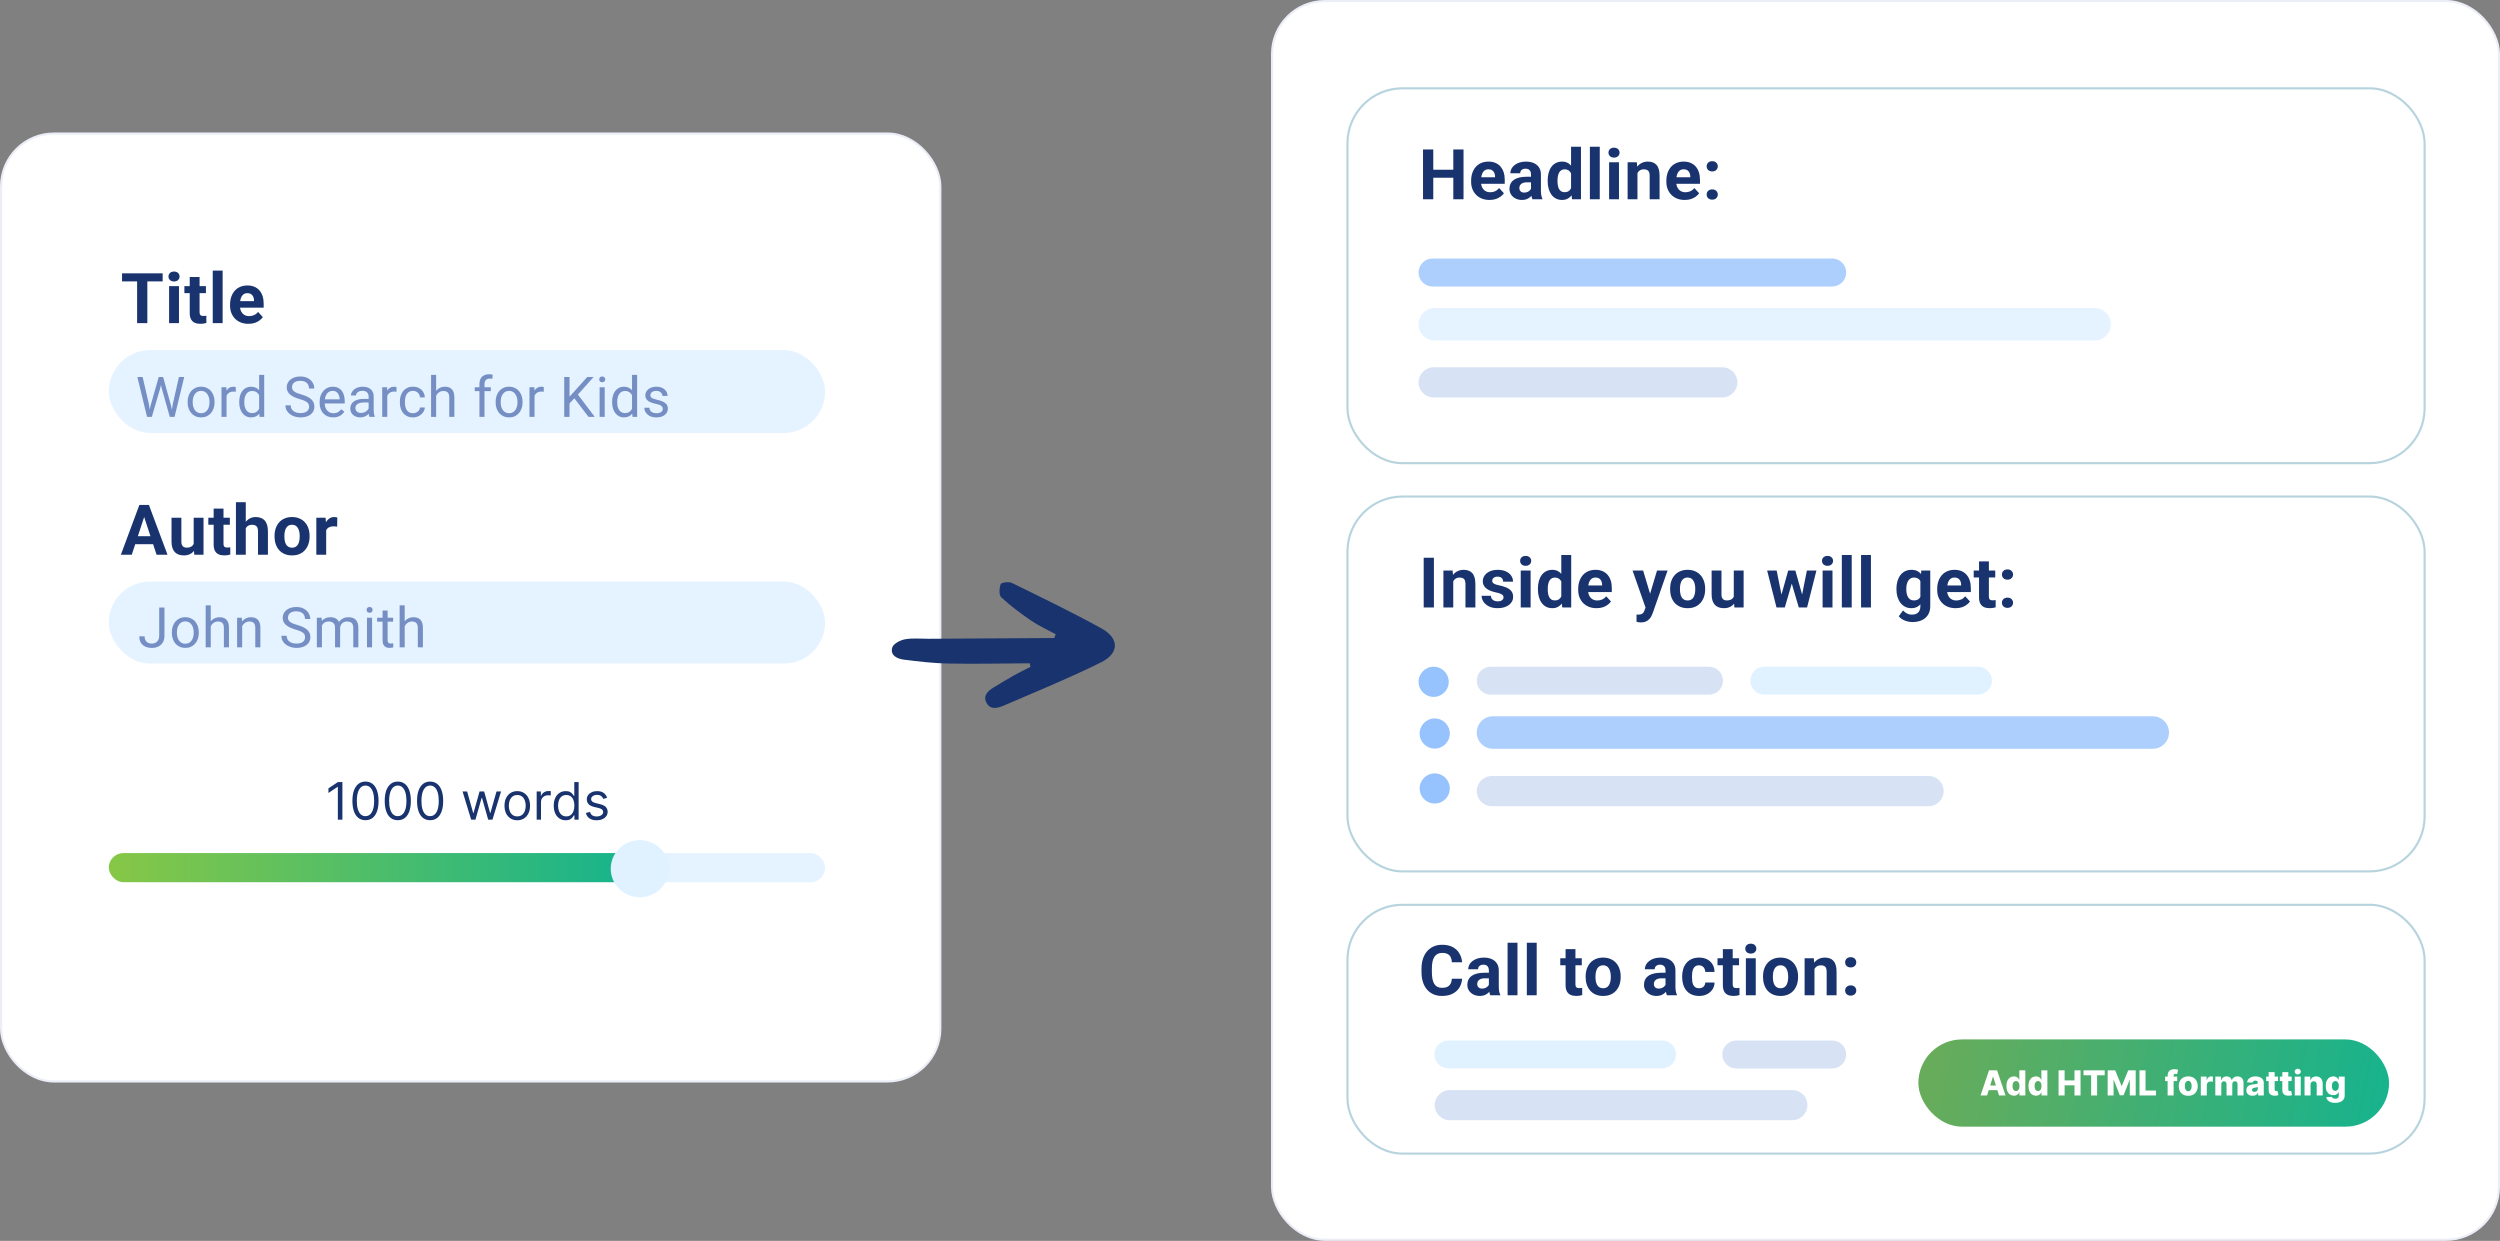 <?xml version="1.0" encoding="UTF-8"?>
<svg xmlns="http://www.w3.org/2000/svg" width="2321" height="1152" viewBox="0 0 2321 1152" fill="none">
  <rect x="0" y="0" width="2321" height="1152" fill="#808080" stroke="none"/>
  <rect x="1" y="124" width="872" height="880" rx="49" fill="white" stroke="#ECEEF7" stroke-width="2"></rect>
  <rect x="1181" y="1" width="1139" height="1150" rx="49" fill="white" stroke="#ECEEF7" stroke-width="2"></rect>
  <path d="M136.788 253.789V300H127.298V253.789H136.788ZM151.006 253.789V261.248H113.301V253.789H151.006ZM166.161 265.659V300H156.988V265.659H166.161ZM156.417 256.709C156.417 255.376 156.883 254.276 157.814 253.408C158.745 252.541 159.993 252.107 161.559 252.107C163.103 252.107 164.341 252.541 165.272 253.408C166.224 254.276 166.7 255.376 166.7 256.709C166.7 258.042 166.224 259.142 165.272 260.01C164.341 260.877 163.103 261.311 161.559 261.311C159.993 261.311 158.745 260.877 157.814 260.01C156.883 259.142 156.417 258.042 156.417 256.709ZM191.186 265.659V272.134H171.191V265.659H191.186ZM176.142 257.185H185.282V289.653C185.282 290.648 185.409 291.41 185.663 291.938C185.938 292.467 186.34 292.838 186.869 293.049C187.398 293.24 188.065 293.335 188.869 293.335C189.44 293.335 189.948 293.314 190.392 293.271C190.858 293.208 191.249 293.145 191.567 293.081L191.598 299.81C190.815 300.063 189.969 300.264 189.059 300.413C188.149 300.561 187.144 300.635 186.044 300.635C184.034 300.635 182.278 300.307 180.776 299.651C179.294 298.974 178.152 297.895 177.348 296.414C176.544 294.932 176.142 292.986 176.142 290.574V257.185ZM206.689 251.25V300H197.517V251.25H206.689ZM230.699 300.635C228.033 300.635 225.642 300.212 223.526 299.365C221.41 298.498 219.611 297.302 218.13 295.779C216.67 294.255 215.549 292.489 214.766 290.479C213.983 288.447 213.592 286.289 213.592 284.004V282.734C213.592 280.132 213.962 277.751 214.703 275.593C215.443 273.435 216.501 271.562 217.876 269.976C219.273 268.389 220.966 267.172 222.954 266.326C224.943 265.458 227.186 265.024 229.683 265.024C232.116 265.024 234.274 265.426 236.158 266.23C238.041 267.035 239.617 268.177 240.887 269.658C242.177 271.139 243.151 272.917 243.807 274.99C244.462 277.043 244.79 279.328 244.79 281.846V285.654H217.496V279.561H235.808V278.862C235.808 277.593 235.576 276.461 235.11 275.466C234.666 274.451 233.989 273.647 233.079 273.054C232.169 272.462 231.005 272.166 229.588 272.166C228.382 272.166 227.345 272.43 226.477 272.959C225.61 273.488 224.901 274.229 224.351 275.181C223.822 276.133 223.42 277.254 223.145 278.545C222.891 279.814 222.764 281.211 222.764 282.734V284.004C222.764 285.379 222.954 286.649 223.335 287.812C223.737 288.976 224.298 289.981 225.017 290.828C225.758 291.674 226.647 292.33 227.683 292.795C228.741 293.261 229.937 293.494 231.27 293.494C232.92 293.494 234.454 293.176 235.872 292.542C237.311 291.886 238.549 290.902 239.585 289.59L244.029 294.414C243.309 295.451 242.325 296.445 241.077 297.397C239.85 298.35 238.369 299.132 236.634 299.746C234.899 300.339 232.92 300.635 230.699 300.635Z" fill="#18336D"></path>
  <path d="M134.915 476.692L122.347 515H112.222L129.393 468.789H135.835L134.915 476.692ZM145.357 515L132.757 476.692L131.741 468.789H138.248L155.513 515H145.357ZM144.786 497.798V505.256H120.379V497.798H144.786ZM179.808 506.78V480.659H188.949V515H180.348L179.808 506.78ZM180.824 499.734L183.522 499.67C183.522 501.956 183.257 504.082 182.728 506.05C182.199 507.996 181.406 509.689 180.348 511.128C179.29 512.546 177.957 513.656 176.349 514.46C174.741 515.243 172.847 515.635 170.668 515.635C168.996 515.635 167.451 515.402 166.034 514.937C164.637 514.45 163.431 513.699 162.416 512.683C161.421 511.646 160.638 510.324 160.067 508.716C159.517 507.087 159.242 505.129 159.242 502.844V480.659H168.382V502.908C168.382 503.923 168.499 504.78 168.732 505.479C168.985 506.177 169.335 506.748 169.779 507.192C170.223 507.637 170.742 507.954 171.334 508.145C171.948 508.335 172.625 508.43 173.365 508.43C175.248 508.43 176.73 508.049 177.809 507.288C178.909 506.526 179.681 505.489 180.126 504.177C180.591 502.844 180.824 501.363 180.824 499.734ZM213.403 480.659V487.134H193.407V480.659H213.403ZM198.359 472.185H207.499V504.653C207.499 505.648 207.626 506.41 207.88 506.938C208.155 507.467 208.557 507.838 209.086 508.049C209.615 508.24 210.282 508.335 211.086 508.335C211.657 508.335 212.165 508.314 212.609 508.271C213.075 508.208 213.466 508.145 213.783 508.081L213.815 514.81C213.032 515.063 212.186 515.264 211.276 515.413C210.366 515.561 209.361 515.635 208.261 515.635C206.251 515.635 204.495 515.307 202.992 514.651C201.511 513.974 200.369 512.895 199.565 511.414C198.761 509.932 198.359 507.986 198.359 505.574V472.185ZM228.176 466.25V515H219.035V466.25H228.176ZM226.875 496.624H224.367C224.389 494.233 224.706 492.032 225.32 490.022C225.933 487.991 226.811 486.235 227.954 484.753C229.096 483.251 230.461 482.087 232.048 481.262C233.656 480.437 235.434 480.024 237.38 480.024C239.073 480.024 240.607 480.268 241.982 480.754C243.379 481.22 244.574 481.982 245.569 483.04C246.584 484.076 247.367 485.441 247.917 487.134C248.467 488.826 248.742 490.879 248.742 493.291V515H239.538V493.228C239.538 491.704 239.316 490.509 238.872 489.641C238.449 488.752 237.825 488.128 236.999 487.769C236.195 487.388 235.201 487.197 234.016 487.197C232.704 487.197 231.583 487.441 230.652 487.927C229.742 488.414 229.012 489.091 228.462 489.958C227.912 490.805 227.51 491.799 227.256 492.942C227.002 494.084 226.875 495.312 226.875 496.624ZM254.883 498.179V497.512C254.883 494.994 255.243 492.677 255.962 490.562C256.682 488.424 257.729 486.573 259.104 485.007C260.48 483.442 262.172 482.225 264.183 481.357C266.193 480.469 268.499 480.024 271.101 480.024C273.704 480.024 276.021 480.469 278.052 481.357C280.083 482.225 281.787 483.442 283.162 485.007C284.559 486.573 285.616 488.424 286.336 490.562C287.055 492.677 287.415 494.994 287.415 497.512V498.179C287.415 500.675 287.055 502.992 286.336 505.129C285.616 507.245 284.559 509.097 283.162 510.684C281.787 512.249 280.094 513.466 278.084 514.333C276.074 515.201 273.767 515.635 271.165 515.635C268.562 515.635 266.246 515.201 264.214 514.333C262.204 513.466 260.501 512.249 259.104 510.684C257.729 509.097 256.682 507.245 255.962 505.129C255.243 502.992 254.883 500.675 254.883 498.179ZM264.024 497.512V498.179C264.024 499.618 264.151 500.961 264.405 502.209C264.659 503.458 265.061 504.558 265.611 505.51C266.182 506.441 266.923 507.171 267.832 507.7C268.742 508.229 269.853 508.494 271.165 508.494C272.434 508.494 273.524 508.229 274.434 507.7C275.344 507.171 276.074 506.441 276.624 505.51C277.174 504.558 277.576 503.458 277.83 502.209C278.105 500.961 278.243 499.618 278.243 498.179V497.512C278.243 496.116 278.105 494.804 277.83 493.577C277.576 492.328 277.163 491.228 276.592 490.276C276.042 489.303 275.312 488.541 274.402 487.991C273.492 487.441 272.392 487.166 271.101 487.166C269.811 487.166 268.711 487.441 267.801 487.991C266.912 488.541 266.182 489.303 265.611 490.276C265.061 491.228 264.659 492.328 264.405 493.577C264.151 494.804 264.024 496.116 264.024 497.512ZM302.823 488.149V515H293.683V480.659H302.284L302.823 488.149ZM313.17 480.437L313.011 488.911C312.567 488.848 312.027 488.795 311.393 488.752C310.779 488.689 310.218 488.657 309.71 488.657C308.42 488.657 307.298 488.826 306.346 489.165C305.415 489.482 304.632 489.958 303.998 490.593C303.384 491.228 302.918 492 302.601 492.91C302.305 493.82 302.136 494.857 302.093 496.021L300.252 495.449C300.252 493.228 300.475 491.186 300.919 489.324C301.363 487.441 302.009 485.801 302.855 484.404C303.722 483.008 304.78 481.929 306.029 481.167C307.277 480.405 308.705 480.024 310.313 480.024C310.821 480.024 311.34 480.067 311.869 480.151C312.398 480.215 312.831 480.31 313.17 480.437Z" fill="#18336D"></path>
  <rect x="101" y="325" width="665" height="77" rx="38.5" fill="#E4F3FF"></rect>
  <rect x="101" y="540" width="665" height="76" rx="38" fill="#E4F3FF"></rect>
  <path d="M140.016 375.828L147.354 350.031H150.908L148.852 360.061L140.955 387H137.426L140.016 375.828ZM132.424 350.031L138.264 375.32L140.016 387H136.512L127.549 350.031H132.424ZM160.404 375.295L166.117 350.031H171.018L162.08 387H158.576L160.404 375.295ZM151.441 350.031L158.576 375.828L161.166 387H157.637L150.02 360.061L147.938 350.031H151.441ZM174.204 373.568V372.984C174.204 371.004 174.491 369.167 175.067 367.475C175.642 365.765 176.472 364.284 177.555 363.031C178.638 361.762 179.95 360.78 181.491 360.086C183.031 359.375 184.758 359.02 186.67 359.02C188.6 359.02 190.335 359.375 191.875 360.086C193.433 360.78 194.753 361.762 195.836 363.031C196.937 364.284 197.775 365.765 198.35 367.475C198.926 369.167 199.213 371.004 199.213 372.984V373.568C199.213 375.549 198.926 377.385 198.35 379.078C197.775 380.771 196.937 382.252 195.836 383.521C194.753 384.774 193.441 385.756 191.901 386.467C190.377 387.161 188.651 387.508 186.721 387.508C184.791 387.508 183.056 387.161 181.516 386.467C179.976 385.756 178.655 384.774 177.555 383.521C176.472 382.252 175.642 380.771 175.067 379.078C174.491 377.385 174.204 375.549 174.204 373.568ZM178.901 372.984V373.568C178.901 374.939 179.062 376.234 179.383 377.453C179.705 378.655 180.187 379.721 180.831 380.652C181.491 381.583 182.312 382.32 183.293 382.861C184.275 383.386 185.418 383.648 186.721 383.648C188.008 383.648 189.133 383.386 190.098 382.861C191.08 382.32 191.892 381.583 192.536 380.652C193.179 379.721 193.661 378.655 193.983 377.453C194.321 376.234 194.491 374.939 194.491 373.568V372.984C194.491 371.63 194.321 370.352 193.983 369.15C193.661 367.932 193.17 366.857 192.51 365.926C191.867 364.978 191.055 364.233 190.073 363.691C189.108 363.15 187.974 362.879 186.67 362.879C185.384 362.879 184.25 363.15 183.268 363.691C182.303 364.233 181.491 364.978 180.831 365.926C180.187 366.857 179.705 367.932 179.383 369.15C179.062 370.352 178.901 371.63 178.901 372.984ZM210.321 363.844V387H205.624V359.527H210.194L210.321 363.844ZM218.903 359.375L218.878 363.742C218.489 363.658 218.116 363.607 217.761 363.59C217.422 363.556 217.033 363.539 216.593 363.539C215.509 363.539 214.553 363.708 213.724 364.047C212.894 364.385 212.192 364.859 211.616 365.469C211.041 366.078 210.584 366.806 210.245 367.652C209.923 368.482 209.712 369.396 209.61 370.395L208.29 371.156C208.29 369.497 208.451 367.94 208.772 366.484C209.111 365.029 209.627 363.742 210.321 362.625C211.015 361.491 211.895 360.611 212.962 359.984C214.045 359.341 215.332 359.02 216.821 359.02C217.16 359.02 217.549 359.062 217.989 359.146C218.429 359.214 218.734 359.29 218.903 359.375ZM240.574 381.668V348H245.296V387H240.98L240.574 381.668ZM222.089 373.568V373.035C222.089 370.936 222.343 369.032 222.851 367.322C223.376 365.596 224.112 364.115 225.06 362.879C226.025 361.643 227.167 360.695 228.488 360.035C229.825 359.358 231.315 359.02 232.956 359.02C234.683 359.02 236.19 359.324 237.476 359.934C238.779 360.526 239.88 361.398 240.777 362.549C241.691 363.683 242.41 365.054 242.935 366.662C243.46 368.27 243.824 370.09 244.027 372.121V374.457C243.841 376.471 243.477 378.283 242.935 379.891C242.41 381.499 241.691 382.87 240.777 384.004C239.88 385.138 238.779 386.01 237.476 386.619C236.173 387.212 234.649 387.508 232.906 387.508C231.298 387.508 229.825 387.161 228.488 386.467C227.167 385.773 226.025 384.799 225.06 383.547C224.112 382.294 223.376 380.822 222.851 379.129C222.343 377.419 222.089 375.566 222.089 373.568ZM226.812 373.035V373.568C226.812 374.939 226.947 376.226 227.218 377.428C227.506 378.63 227.946 379.688 228.539 380.602C229.131 381.516 229.884 382.235 230.798 382.76C231.712 383.268 232.804 383.521 234.074 383.521C235.631 383.521 236.909 383.191 237.908 382.531C238.923 381.871 239.736 380.999 240.345 379.916C240.955 378.833 241.428 377.656 241.767 376.387V370.268C241.564 369.337 241.268 368.439 240.878 367.576C240.506 366.696 240.015 365.917 239.406 365.24C238.813 364.546 238.077 363.996 237.197 363.59C236.333 363.184 235.309 362.98 234.124 362.98C232.838 362.98 231.729 363.251 230.798 363.793C229.884 364.318 229.131 365.046 228.539 365.977C227.946 366.891 227.506 367.957 227.218 369.176C226.947 370.378 226.812 371.664 226.812 373.035ZM286.961 377.656C286.961 376.793 286.826 376.031 286.555 375.371C286.301 374.694 285.844 374.085 285.184 373.543C284.541 373.001 283.644 372.485 282.493 371.994C281.358 371.503 279.92 371.004 278.176 370.496C276.348 369.954 274.698 369.354 273.225 368.693C271.752 368.016 270.491 367.246 269.442 366.383C268.392 365.52 267.588 364.529 267.03 363.412C266.471 362.295 266.192 361.017 266.192 359.578C266.192 358.139 266.488 356.811 267.08 355.592C267.673 354.373 268.519 353.315 269.62 352.418C270.737 351.504 272.066 350.793 273.606 350.285C275.146 349.777 276.864 349.523 278.76 349.523C281.536 349.523 283.889 350.057 285.819 351.123C287.765 352.173 289.246 353.552 290.262 355.262C291.278 356.954 291.786 358.766 291.786 360.695H286.911C286.911 359.307 286.614 358.08 286.022 357.014C285.429 355.93 284.532 355.084 283.33 354.475C282.129 353.848 280.605 353.535 278.76 353.535C277.017 353.535 275.578 353.798 274.444 354.322C273.31 354.847 272.463 355.558 271.905 356.455C271.363 357.352 271.092 358.376 271.092 359.527C271.092 360.306 271.253 361.017 271.575 361.66C271.913 362.286 272.429 362.87 273.123 363.412C273.834 363.954 274.732 364.453 275.815 364.91C276.915 365.367 278.227 365.807 279.75 366.23C281.849 366.823 283.661 367.483 285.184 368.211C286.707 368.939 287.96 369.76 288.942 370.674C289.941 371.571 290.677 372.595 291.151 373.746C291.642 374.88 291.887 376.167 291.887 377.605C291.887 379.112 291.582 380.475 290.973 381.693C290.364 382.912 289.492 383.953 288.358 384.816C287.224 385.68 285.861 386.348 284.27 386.822C282.696 387.279 280.935 387.508 278.989 387.508C277.279 387.508 275.595 387.271 273.936 386.797C272.294 386.323 270.796 385.612 269.442 384.664C268.105 383.716 267.03 382.548 266.217 381.16C265.422 379.755 265.024 378.13 265.024 376.285H269.899C269.899 377.555 270.144 378.646 270.635 379.561C271.126 380.458 271.795 381.202 272.641 381.795C273.504 382.387 274.478 382.827 275.561 383.115C276.661 383.386 277.804 383.521 278.989 383.521C280.698 383.521 282.146 383.285 283.33 382.811C284.515 382.337 285.413 381.66 286.022 380.779C286.648 379.899 286.961 378.858 286.961 377.656ZM309.343 387.508C307.43 387.508 305.695 387.186 304.138 386.543C302.597 385.883 301.268 384.96 300.151 383.775C299.051 382.59 298.205 381.186 297.612 379.561C297.02 377.936 296.724 376.158 296.724 374.229V373.162C296.724 370.928 297.054 368.939 297.714 367.195C298.374 365.435 299.271 363.945 300.405 362.727C301.539 361.508 302.826 360.585 304.265 359.959C305.703 359.333 307.193 359.02 308.733 359.02C310.697 359.02 312.39 359.358 313.811 360.035C315.25 360.712 316.427 361.66 317.341 362.879C318.255 364.081 318.932 365.503 319.372 367.145C319.812 368.77 320.032 370.547 320.032 372.477V374.584H299.516V370.75H315.335V370.395C315.267 369.176 315.013 367.991 314.573 366.84C314.15 365.689 313.473 364.741 312.542 363.996C311.611 363.251 310.341 362.879 308.733 362.879C307.667 362.879 306.685 363.107 305.788 363.564C304.891 364.005 304.121 364.665 303.477 365.545C302.834 366.425 302.335 367.5 301.979 368.77C301.624 370.039 301.446 371.503 301.446 373.162V374.229C301.446 375.532 301.624 376.759 301.979 377.91C302.352 379.044 302.885 380.043 303.579 380.906C304.29 381.77 305.145 382.447 306.143 382.938C307.159 383.428 308.31 383.674 309.597 383.674C311.255 383.674 312.66 383.335 313.811 382.658C314.962 381.981 315.97 381.076 316.833 379.941L319.677 382.201C319.084 383.098 318.331 383.953 317.417 384.766C316.503 385.578 315.377 386.238 314.04 386.746C312.72 387.254 311.154 387.508 309.343 387.508ZM342.236 382.303V368.16C342.236 367.077 342.016 366.137 341.576 365.342C341.152 364.529 340.509 363.903 339.646 363.463C338.783 363.023 337.716 362.803 336.447 362.803C335.262 362.803 334.221 363.006 333.324 363.412C332.443 363.818 331.749 364.352 331.242 365.012C330.751 365.672 330.505 366.383 330.505 367.145H325.808C325.808 366.163 326.062 365.189 326.57 364.225C327.077 363.26 327.805 362.388 328.753 361.609C329.718 360.814 330.869 360.188 332.206 359.73C333.561 359.257 335.067 359.02 336.726 359.02C338.723 359.02 340.484 359.358 342.007 360.035C343.548 360.712 344.749 361.736 345.613 363.107C346.493 364.462 346.933 366.163 346.933 368.211V381.008C346.933 381.922 347.009 382.895 347.161 383.928C347.331 384.96 347.576 385.849 347.898 386.594V387H342.997C342.76 386.458 342.574 385.739 342.439 384.842C342.303 383.928 342.236 383.081 342.236 382.303ZM343.048 370.344L343.099 373.645H338.351C337.014 373.645 335.82 373.755 334.771 373.975C333.721 374.178 332.841 374.491 332.13 374.914C331.419 375.337 330.878 375.87 330.505 376.514C330.133 377.14 329.947 377.876 329.947 378.723C329.947 379.586 330.141 380.373 330.531 381.084C330.92 381.795 331.504 382.362 332.283 382.785C333.078 383.191 334.051 383.395 335.202 383.395C336.641 383.395 337.911 383.09 339.011 382.48C340.111 381.871 340.983 381.126 341.626 380.246C342.286 379.366 342.642 378.511 342.693 377.682L344.699 379.941C344.58 380.652 344.258 381.439 343.734 382.303C343.209 383.166 342.507 383.995 341.626 384.791C340.763 385.57 339.73 386.221 338.529 386.746C337.344 387.254 336.007 387.508 334.517 387.508C332.655 387.508 331.022 387.144 329.617 386.416C328.229 385.688 327.145 384.715 326.367 383.496C325.605 382.26 325.224 380.881 325.224 379.357C325.224 377.885 325.512 376.59 326.087 375.473C326.663 374.339 327.492 373.399 328.576 372.654C329.659 371.893 330.962 371.317 332.486 370.928C334.009 370.538 335.71 370.344 337.589 370.344H343.048ZM359.539 363.844V387H354.842V359.527H359.412L359.539 363.844ZM368.121 359.375L368.096 363.742C367.706 363.658 367.334 363.607 366.978 363.59C366.64 363.556 366.25 363.539 365.81 363.539C364.727 363.539 363.771 363.708 362.941 364.047C362.112 364.385 361.409 364.859 360.834 365.469C360.258 366.078 359.801 366.806 359.463 367.652C359.141 368.482 358.93 369.396 358.828 370.395L357.508 371.156C357.508 369.497 357.668 367.94 357.99 366.484C358.329 365.029 358.845 363.742 359.539 362.625C360.233 361.491 361.113 360.611 362.18 359.984C363.263 359.341 364.549 359.02 366.039 359.02C366.377 359.02 366.767 359.062 367.207 359.146C367.647 359.214 367.952 359.29 368.121 359.375ZM383.469 383.648C384.586 383.648 385.619 383.42 386.567 382.963C387.515 382.506 388.293 381.88 388.903 381.084C389.512 380.271 389.859 379.349 389.944 378.316H394.412C394.328 379.941 393.778 381.456 392.762 382.861C391.763 384.249 390.451 385.375 388.826 386.238C387.201 387.085 385.416 387.508 383.469 387.508C381.404 387.508 379.601 387.144 378.061 386.416C376.537 385.688 375.268 384.689 374.252 383.42C373.254 382.15 372.5 380.695 371.992 379.053C371.502 377.394 371.256 375.642 371.256 373.797V372.73C371.256 370.885 371.502 369.142 371.992 367.5C372.5 365.841 373.254 364.377 374.252 363.107C375.268 361.838 376.537 360.839 378.061 360.111C379.601 359.383 381.404 359.02 383.469 359.02C385.619 359.02 387.498 359.46 389.106 360.34C390.714 361.203 391.975 362.388 392.889 363.895C393.82 365.384 394.328 367.077 394.412 368.973H389.944C389.859 367.839 389.537 366.814 388.979 365.9C388.437 364.986 387.692 364.258 386.744 363.717C385.813 363.158 384.722 362.879 383.469 362.879C382.03 362.879 380.82 363.167 379.838 363.742C378.873 364.301 378.103 365.062 377.528 366.027C376.969 366.975 376.563 368.033 376.309 369.201C376.072 370.352 375.953 371.529 375.953 372.73V373.797C375.953 374.999 376.072 376.184 376.309 377.352C376.546 378.52 376.944 379.577 377.502 380.525C378.078 381.473 378.848 382.235 379.813 382.811C380.795 383.369 382.013 383.648 383.469 383.648ZM404.911 348V387H400.214V348H404.911ZM403.794 372.223L401.839 372.146C401.856 370.268 402.135 368.533 402.677 366.941C403.218 365.333 403.98 363.937 404.962 362.752C405.944 361.567 407.111 360.653 408.466 360.01C409.837 359.35 411.352 359.02 413.011 359.02C414.365 359.02 415.583 359.206 416.667 359.578C417.75 359.934 418.673 360.509 419.434 361.305C420.213 362.1 420.805 363.133 421.212 364.402C421.618 365.655 421.821 367.187 421.821 368.998V387H417.098V368.947C417.098 367.508 416.887 366.357 416.464 365.494C416.041 364.614 415.423 363.979 414.61 363.59C413.798 363.184 412.799 362.98 411.614 362.98C410.446 362.98 409.38 363.226 408.415 363.717C407.467 364.208 406.646 364.885 405.952 365.748C405.275 366.611 404.742 367.602 404.352 368.719C403.98 369.819 403.794 370.987 403.794 372.223ZM449.801 387H445.103V356.633C445.103 354.652 445.459 352.985 446.17 351.631C446.898 350.26 447.939 349.227 449.293 348.533C450.647 347.822 452.255 347.467 454.117 347.467C454.659 347.467 455.2 347.501 455.742 347.568C456.301 347.636 456.842 347.738 457.367 347.873L457.113 351.707C456.758 351.622 456.351 351.563 455.894 351.529C455.454 351.495 455.014 351.479 454.574 351.479C453.575 351.479 452.712 351.682 451.984 352.088C451.273 352.477 450.732 353.053 450.359 353.814C449.987 354.576 449.801 355.516 449.801 356.633V387ZM455.64 359.527V363.133H440.761V359.527H455.64ZM460.147 373.568V372.984C460.147 371.004 460.434 369.167 461.01 367.475C461.586 365.765 462.415 364.284 463.498 363.031C464.582 361.762 465.893 360.78 467.434 360.086C468.974 359.375 470.701 359.02 472.614 359.02C474.543 359.02 476.278 359.375 477.819 360.086C479.376 360.78 480.696 361.762 481.78 363.031C482.88 364.284 483.718 365.765 484.293 367.475C484.869 369.167 485.156 371.004 485.156 372.984V373.568C485.156 375.549 484.869 377.385 484.293 379.078C483.718 380.771 482.88 382.252 481.78 383.521C480.696 384.774 479.384 385.756 477.844 386.467C476.321 387.161 474.594 387.508 472.664 387.508C470.735 387.508 469 387.161 467.459 386.467C465.919 385.756 464.599 384.774 463.498 383.521C462.415 382.252 461.586 380.771 461.01 379.078C460.434 377.385 460.147 375.549 460.147 373.568ZM464.844 372.984V373.568C464.844 374.939 465.005 376.234 465.326 377.453C465.648 378.655 466.13 379.721 466.774 380.652C467.434 381.583 468.255 382.32 469.237 382.861C470.218 383.386 471.361 383.648 472.664 383.648C473.951 383.648 475.076 383.386 476.041 382.861C477.023 382.32 477.836 381.583 478.479 380.652C479.122 379.721 479.604 378.655 479.926 377.453C480.265 376.234 480.434 374.939 480.434 373.568V372.984C480.434 371.63 480.265 370.352 479.926 369.15C479.604 367.932 479.114 366.857 478.453 365.926C477.81 364.978 476.998 364.233 476.016 363.691C475.051 363.15 473.917 362.879 472.614 362.879C471.327 362.879 470.193 363.15 469.211 363.691C468.246 364.233 467.434 364.978 466.774 365.926C466.13 366.857 465.648 367.932 465.326 369.15C465.005 370.352 464.844 371.63 464.844 372.984ZM496.264 363.844V387H491.567V359.527H496.137L496.264 363.844ZM504.846 359.375L504.821 363.742C504.432 363.658 504.059 363.607 503.704 363.59C503.365 363.556 502.976 363.539 502.536 363.539C501.453 363.539 500.496 363.708 499.667 364.047C498.837 364.385 498.135 364.859 497.559 365.469C496.984 366.078 496.527 366.806 496.188 367.652C495.867 368.482 495.655 369.396 495.553 370.395L494.233 371.156C494.233 369.497 494.394 367.94 494.716 366.484C495.054 365.029 495.57 363.742 496.264 362.625C496.958 361.491 497.839 360.611 498.905 359.984C499.988 359.341 501.275 359.02 502.764 359.02C503.103 359.02 503.492 359.062 503.932 359.146C504.372 359.214 504.677 359.29 504.846 359.375ZM528.738 350.031V387H523.838V350.031H528.738ZM551.056 350.031L535.695 367.271L527.062 376.234L526.25 371.004L532.75 363.844L545.166 350.031H551.056ZM546.334 387L532.648 368.973L535.568 365.088L552.174 387H546.334ZM561.402 359.527V387H556.68V359.527H561.402ZM556.324 352.24C556.324 351.479 556.553 350.835 557.01 350.311C557.484 349.786 558.178 349.523 559.092 349.523C559.989 349.523 560.675 349.786 561.149 350.311C561.639 350.835 561.885 351.479 561.885 352.24C561.885 352.968 561.639 353.594 561.149 354.119C560.675 354.627 559.989 354.881 559.092 354.881C558.178 354.881 557.484 354.627 557.01 354.119C556.553 353.594 556.324 352.968 556.324 352.24ZM586.78 381.668V348H591.503V387H587.186L586.78 381.668ZM568.296 373.568V373.035C568.296 370.936 568.549 369.032 569.057 367.322C569.582 365.596 570.318 364.115 571.266 362.879C572.231 361.643 573.374 360.695 574.694 360.035C576.031 359.358 577.521 359.02 579.163 359.02C580.889 359.02 582.396 359.324 583.682 359.934C584.986 360.526 586.086 361.398 586.983 362.549C587.897 363.683 588.616 365.054 589.141 366.662C589.666 368.27 590.03 370.09 590.233 372.121V374.457C590.047 376.471 589.683 378.283 589.141 379.891C588.616 381.499 587.897 382.87 586.983 384.004C586.086 385.138 584.986 386.01 583.682 386.619C582.379 387.212 580.855 387.508 579.112 387.508C577.504 387.508 576.031 387.161 574.694 386.467C573.374 385.773 572.231 384.799 571.266 383.547C570.318 382.294 569.582 380.822 569.057 379.129C568.549 377.419 568.296 375.566 568.296 373.568ZM573.018 373.035V373.568C573.018 374.939 573.154 376.226 573.424 377.428C573.712 378.63 574.152 379.688 574.745 380.602C575.337 381.516 576.09 382.235 577.005 382.76C577.919 383.268 579.01 383.521 580.28 383.521C581.837 383.521 583.115 383.191 584.114 382.531C585.13 381.871 585.942 380.999 586.551 379.916C587.161 378.833 587.635 377.656 587.973 376.387V370.268C587.77 369.337 587.474 368.439 587.085 367.576C586.712 366.696 586.221 365.917 585.612 365.24C585.019 364.546 584.283 363.996 583.403 363.59C582.54 363.184 581.516 362.98 580.331 362.98C579.044 362.98 577.936 363.251 577.005 363.793C576.09 364.318 575.337 365.046 574.745 365.977C574.152 366.891 573.712 367.957 573.424 369.176C573.154 370.378 573.018 371.664 573.018 373.035ZM615.331 379.713C615.331 379.036 615.179 378.41 614.874 377.834C614.586 377.242 613.985 376.708 613.071 376.234C612.174 375.743 610.82 375.32 609.009 374.965C607.485 374.643 606.106 374.262 604.87 373.822C603.651 373.382 602.61 372.849 601.747 372.223C600.901 371.596 600.249 370.86 599.792 370.014C599.335 369.167 599.107 368.177 599.107 367.043C599.107 365.96 599.344 364.936 599.818 363.971C600.308 363.006 600.994 362.151 601.874 361.406C602.771 360.661 603.846 360.077 605.099 359.654C606.351 359.231 607.748 359.02 609.288 359.02C611.489 359.02 613.368 359.409 614.925 360.188C616.482 360.966 617.676 362.007 618.505 363.311C619.334 364.597 619.749 366.027 619.749 367.602H615.052C615.052 366.84 614.823 366.104 614.366 365.393C613.926 364.665 613.275 364.064 612.411 363.59C611.565 363.116 610.524 362.879 609.288 362.879C607.985 362.879 606.927 363.082 606.114 363.488C605.319 363.878 604.735 364.377 604.362 364.986C604.007 365.596 603.829 366.239 603.829 366.916C603.829 367.424 603.914 367.881 604.083 368.287C604.269 368.676 604.591 369.04 605.048 369.379C605.505 369.701 606.148 370.005 606.978 370.293C607.807 370.581 608.865 370.868 610.151 371.156C612.403 371.664 614.256 372.273 615.712 372.984C617.168 373.695 618.251 374.567 618.962 375.6C619.673 376.632 620.028 377.885 620.028 379.357C620.028 380.559 619.775 381.66 619.267 382.658C618.776 383.657 618.056 384.52 617.109 385.248C616.178 385.959 615.06 386.518 613.757 386.924C612.47 387.313 611.023 387.508 609.415 387.508C606.995 387.508 604.946 387.076 603.271 386.213C601.595 385.35 600.325 384.232 599.462 382.861C598.599 381.49 598.167 380.043 598.167 378.52H602.89C602.957 379.806 603.33 380.83 604.007 381.592C604.684 382.337 605.513 382.87 606.495 383.191C607.477 383.496 608.45 383.648 609.415 383.648C610.702 383.648 611.776 383.479 612.64 383.141C613.52 382.802 614.189 382.337 614.646 381.744C615.103 381.152 615.331 380.475 615.331 379.713Z" fill="#758EC4"></path>
  <path d="M147.805 590.209V564.031H152.68V590.209C152.68 592.646 152.18 594.703 151.182 596.379C150.183 598.055 148.803 599.333 147.043 600.213C145.299 601.076 143.294 601.508 141.025 601.508C138.757 601.508 136.743 601.118 134.982 600.34C133.222 599.561 131.842 598.376 130.844 596.785C129.845 595.194 129.346 593.188 129.346 590.768H134.246C134.246 592.325 134.534 593.603 135.109 594.602C135.685 595.6 136.48 596.337 137.496 596.811C138.529 597.285 139.705 597.521 141.025 597.521C142.312 597.521 143.463 597.251 144.479 596.709C145.511 596.15 146.324 595.329 146.916 594.246C147.508 593.146 147.805 591.8 147.805 590.209ZM159.547 587.568V586.984C159.547 585.004 159.835 583.167 160.411 581.475C160.986 579.765 161.816 578.284 162.899 577.031C163.982 575.762 165.294 574.78 166.834 574.086C168.375 573.375 170.101 573.02 172.014 573.02C173.944 573.02 175.679 573.375 177.219 574.086C178.777 574.78 180.097 575.762 181.18 577.031C182.28 578.284 183.118 579.765 183.694 581.475C184.269 583.167 184.557 585.004 184.557 586.984V587.568C184.557 589.549 184.269 591.385 183.694 593.078C183.118 594.771 182.28 596.252 181.18 597.521C180.097 598.774 178.785 599.756 177.245 600.467C175.721 601.161 173.995 601.508 172.065 601.508C170.135 601.508 168.4 601.161 166.86 600.467C165.319 599.756 163.999 598.774 162.899 597.521C161.816 596.252 160.986 594.771 160.411 593.078C159.835 591.385 159.547 589.549 159.547 587.568ZM164.245 586.984V587.568C164.245 588.939 164.405 590.234 164.727 591.453C165.049 592.655 165.531 593.721 166.174 594.652C166.834 595.583 167.655 596.32 168.637 596.861C169.619 597.386 170.762 597.648 172.065 597.648C173.351 597.648 174.477 597.386 175.442 596.861C176.424 596.32 177.236 595.583 177.879 594.652C178.523 593.721 179.005 592.655 179.327 591.453C179.665 590.234 179.834 588.939 179.834 587.568V586.984C179.834 585.63 179.665 584.352 179.327 583.15C179.005 581.932 178.514 580.857 177.854 579.926C177.211 578.978 176.398 578.233 175.416 577.691C174.452 577.15 173.318 576.879 172.014 576.879C170.728 576.879 169.594 577.15 168.612 577.691C167.647 578.233 166.834 578.978 166.174 579.926C165.531 580.857 165.049 581.932 164.727 583.15C164.405 584.352 164.245 585.63 164.245 586.984ZM195.665 562V601H190.968V562H195.665ZM194.548 586.223L192.593 586.146C192.61 584.268 192.889 582.533 193.431 580.941C193.972 579.333 194.734 577.937 195.716 576.752C196.698 575.567 197.866 574.653 199.22 574.01C200.591 573.35 202.106 573.02 203.765 573.02C205.119 573.02 206.338 573.206 207.421 573.578C208.504 573.934 209.427 574.509 210.188 575.305C210.967 576.1 211.56 577.133 211.966 578.402C212.372 579.655 212.575 581.187 212.575 582.998V601H207.853V582.947C207.853 581.508 207.641 580.357 207.218 579.494C206.795 578.614 206.177 577.979 205.364 577.59C204.552 577.184 203.553 576.98 202.368 576.98C201.2 576.98 200.134 577.226 199.169 577.717C198.221 578.208 197.4 578.885 196.706 579.748C196.029 580.611 195.496 581.602 195.106 582.719C194.734 583.819 194.548 584.987 194.548 586.223ZM224.826 579.393V601H220.128V573.527H224.572L224.826 579.393ZM223.708 586.223L221.753 586.146C221.77 584.268 222.05 582.533 222.591 580.941C223.133 579.333 223.895 577.937 224.876 576.752C225.858 575.567 227.026 574.653 228.38 574.01C229.751 573.35 231.266 573.02 232.925 573.02C234.279 573.02 235.498 573.206 236.581 573.578C237.665 573.934 238.587 574.509 239.349 575.305C240.128 576.1 240.72 577.133 241.126 578.402C241.533 579.655 241.736 581.187 241.736 582.998V601H237.013V582.947C237.013 581.508 236.802 580.357 236.378 579.494C235.955 578.614 235.337 577.979 234.525 577.59C233.712 577.184 232.714 576.98 231.529 576.98C230.361 576.98 229.294 577.226 228.33 577.717C227.382 578.208 226.561 578.885 225.867 579.748C225.19 580.611 224.656 581.602 224.267 582.719C223.895 583.819 223.708 584.987 223.708 586.223ZM283.223 591.656C283.223 590.793 283.088 590.031 282.817 589.371C282.563 588.694 282.106 588.085 281.446 587.543C280.802 587.001 279.905 586.485 278.754 585.994C277.62 585.503 276.181 585.004 274.438 584.496C272.61 583.954 270.959 583.354 269.487 582.693C268.014 582.016 266.753 581.246 265.704 580.383C264.654 579.52 263.85 578.529 263.291 577.412C262.733 576.295 262.454 575.017 262.454 573.578C262.454 572.139 262.75 570.811 263.342 569.592C263.935 568.373 264.781 567.315 265.881 566.418C266.998 565.504 268.327 564.793 269.868 564.285C271.408 563.777 273.126 563.523 275.022 563.523C277.798 563.523 280.151 564.057 282.08 565.123C284.027 566.173 285.508 567.552 286.524 569.262C287.539 570.954 288.047 572.766 288.047 574.695H283.172C283.172 573.307 282.876 572.08 282.284 571.014C281.691 569.93 280.794 569.084 279.592 568.475C278.39 567.848 276.867 567.535 275.022 567.535C273.278 567.535 271.84 567.798 270.705 568.322C269.571 568.847 268.725 569.558 268.166 570.455C267.625 571.352 267.354 572.376 267.354 573.527C267.354 574.306 267.515 575.017 267.836 575.66C268.175 576.286 268.691 576.87 269.385 577.412C270.096 577.954 270.993 578.453 272.077 578.91C273.177 579.367 274.489 579.807 276.012 580.23C278.111 580.823 279.922 581.483 281.446 582.211C282.969 582.939 284.222 583.76 285.204 584.674C286.202 585.571 286.939 586.595 287.413 587.746C287.903 588.88 288.149 590.167 288.149 591.605C288.149 593.112 287.844 594.475 287.235 595.693C286.625 596.912 285.754 597.953 284.62 598.816C283.485 599.68 282.123 600.348 280.532 600.822C278.957 601.279 277.197 601.508 275.25 601.508C273.541 601.508 271.857 601.271 270.198 600.797C268.556 600.323 267.058 599.612 265.704 598.664C264.366 597.716 263.291 596.548 262.479 595.16C261.683 593.755 261.286 592.13 261.286 590.285H266.161C266.161 591.555 266.406 592.646 266.897 593.561C267.388 594.458 268.056 595.202 268.903 595.795C269.766 596.387 270.739 596.827 271.823 597.115C272.923 597.386 274.066 597.521 275.25 597.521C276.96 597.521 278.407 597.285 279.592 596.811C280.777 596.337 281.674 595.66 282.284 594.779C282.91 593.899 283.223 592.858 283.223 591.656ZM298.876 578.986V601H294.153V573.527H298.622L298.876 578.986ZM297.911 586.223L295.727 586.146C295.744 584.268 295.99 582.533 296.464 580.941C296.938 579.333 297.64 577.937 298.571 576.752C299.502 575.567 300.662 574.653 302.05 574.01C303.438 573.35 305.046 573.02 306.874 573.02C308.16 573.02 309.345 573.206 310.429 573.578C311.512 573.934 312.451 574.501 313.247 575.279C314.043 576.058 314.66 577.057 315.1 578.275C315.541 579.494 315.761 580.967 315.761 582.693V601H311.063V582.922C311.063 581.483 310.818 580.332 310.327 579.469C309.853 578.605 309.176 577.979 308.296 577.59C307.416 577.184 306.383 576.98 305.198 576.98C303.81 576.98 302.651 577.226 301.72 577.717C300.789 578.208 300.044 578.885 299.485 579.748C298.927 580.611 298.52 581.602 298.266 582.719C298.03 583.819 297.911 584.987 297.911 586.223ZM315.71 583.633L312.561 584.598C312.578 583.091 312.824 581.644 313.298 580.256C313.789 578.868 314.491 577.632 315.405 576.549C316.336 575.465 317.479 574.611 318.833 573.984C320.187 573.341 321.736 573.02 323.479 573.02C324.952 573.02 326.255 573.214 327.39 573.604C328.541 573.993 329.505 574.594 330.284 575.406C331.08 576.202 331.681 577.226 332.087 578.479C332.493 579.731 332.696 581.221 332.696 582.947V601H327.974V582.896C327.974 581.356 327.728 580.163 327.237 579.316C326.763 578.453 326.086 577.852 325.206 577.514C324.343 577.158 323.31 576.98 322.108 576.98C321.076 576.98 320.162 577.158 319.366 577.514C318.571 577.869 317.902 578.36 317.36 578.986C316.819 579.596 316.404 580.298 316.116 581.094C315.845 581.889 315.71 582.736 315.71 583.633ZM345.429 573.527V601H340.706V573.527H345.429ZM340.351 566.24C340.351 565.479 340.579 564.835 341.036 564.311C341.51 563.786 342.204 563.523 343.119 563.523C344.016 563.523 344.701 563.786 345.175 564.311C345.666 564.835 345.911 565.479 345.911 566.24C345.911 566.968 345.666 567.594 345.175 568.119C344.701 568.627 344.016 568.881 343.119 568.881C342.204 568.881 341.51 568.627 341.036 568.119C340.579 567.594 340.351 566.968 340.351 566.24ZM364.992 573.527V577.133H350.139V573.527H364.992ZM355.166 566.85H359.863V594.195C359.863 595.126 360.007 595.829 360.295 596.303C360.583 596.777 360.955 597.09 361.412 597.242C361.869 597.395 362.36 597.471 362.885 597.471C363.274 597.471 363.68 597.437 364.103 597.369C364.543 597.285 364.874 597.217 365.094 597.166L365.119 601C364.747 601.118 364.256 601.229 363.646 601.33C363.054 601.449 362.334 601.508 361.488 601.508C360.337 601.508 359.279 601.279 358.314 600.822C357.349 600.365 356.579 599.604 356.004 598.537C355.445 597.454 355.166 595.998 355.166 594.17V566.85ZM375.719 562V601H371.022V562H375.719ZM374.602 586.223L372.647 586.146C372.664 584.268 372.943 582.533 373.485 580.941C374.026 579.333 374.788 577.937 375.77 576.752C376.752 575.567 377.92 574.653 379.274 574.01C380.645 573.35 382.16 573.02 383.819 573.02C385.173 573.02 386.392 573.206 387.475 573.578C388.558 573.934 389.481 574.509 390.242 575.305C391.021 576.1 391.614 577.133 392.02 578.402C392.426 579.655 392.629 581.187 392.629 582.998V601H387.907V582.947C387.907 581.508 387.695 580.357 387.272 579.494C386.849 578.614 386.231 577.979 385.418 577.59C384.606 577.184 383.607 576.98 382.422 576.98C381.254 576.98 380.188 577.226 379.223 577.717C378.275 578.208 377.454 578.885 376.76 579.748C376.083 580.611 375.55 581.602 375.16 582.719C374.788 583.819 374.602 584.987 374.602 586.223Z" fill="#758EC4"></path>
  <rect x="118" y="792" width="648" height="27" rx="13.5" fill="#E4F3FF"></rect>
  <rect x="101" y="792" width="502" height="27" rx="13.5" fill="url(#paint0_linear_3_24770)"></rect>
  <path d="M317.886 726.091V761H313.659V730.523H313.455L304.932 736.182V731.886L313.659 726.091H317.886ZM339.312 761.477C336.744 761.477 334.557 760.778 332.75 759.381C330.943 757.972 329.563 755.932 328.608 753.261C327.653 750.58 327.176 747.341 327.176 743.545C327.176 739.773 327.653 736.551 328.608 733.881C329.574 731.199 330.96 729.153 332.767 727.744C334.585 726.324 336.767 725.614 339.312 725.614C341.858 725.614 344.034 726.324 345.841 727.744C347.659 729.153 349.045 731.199 350 733.881C350.966 736.551 351.449 739.773 351.449 743.545C351.449 747.341 350.972 750.58 350.017 753.261C349.062 755.932 347.682 757.972 345.875 759.381C344.068 760.778 341.881 761.477 339.312 761.477ZM339.312 757.727C341.858 757.727 343.835 756.5 345.244 754.045C346.653 751.591 347.358 748.091 347.358 743.545C347.358 740.523 347.034 737.949 346.386 735.824C345.75 733.699 344.83 732.08 343.625 730.966C342.432 729.852 340.994 729.295 339.312 729.295C336.79 729.295 334.818 730.54 333.398 733.028C331.977 735.506 331.267 739.011 331.267 743.545C331.267 746.568 331.585 749.136 332.222 751.25C332.858 753.364 333.773 754.972 334.966 756.074C336.17 757.176 337.619 757.727 339.312 757.727ZM369.312 761.477C366.744 761.477 364.557 760.778 362.75 759.381C360.943 757.972 359.563 755.932 358.608 753.261C357.653 750.58 357.176 747.341 357.176 743.545C357.176 739.773 357.653 736.551 358.608 733.881C359.574 731.199 360.96 729.153 362.767 727.744C364.585 726.324 366.767 725.614 369.312 725.614C371.858 725.614 374.034 726.324 375.841 727.744C377.659 729.153 379.045 731.199 380 733.881C380.966 736.551 381.449 739.773 381.449 743.545C381.449 747.341 380.972 750.58 380.017 753.261C379.062 755.932 377.682 757.972 375.875 759.381C374.068 760.778 371.881 761.477 369.312 761.477ZM369.312 757.727C371.858 757.727 373.835 756.5 375.244 754.045C376.653 751.591 377.358 748.091 377.358 743.545C377.358 740.523 377.034 737.949 376.386 735.824C375.75 733.699 374.83 732.08 373.625 730.966C372.432 729.852 370.994 729.295 369.312 729.295C366.79 729.295 364.818 730.54 363.398 733.028C361.977 735.506 361.267 739.011 361.267 743.545C361.267 746.568 361.585 749.136 362.222 751.25C362.858 753.364 363.773 754.972 364.966 756.074C366.17 757.176 367.619 757.727 369.312 757.727ZM399.312 761.477C396.744 761.477 394.557 760.778 392.75 759.381C390.943 757.972 389.563 755.932 388.608 753.261C387.653 750.58 387.176 747.341 387.176 743.545C387.176 739.773 387.653 736.551 388.608 733.881C389.574 731.199 390.96 729.153 392.767 727.744C394.585 726.324 396.767 725.614 399.312 725.614C401.858 725.614 404.034 726.324 405.841 727.744C407.659 729.153 409.045 731.199 410 733.881C410.966 736.551 411.449 739.773 411.449 743.545C411.449 747.341 410.972 750.58 410.017 753.261C409.062 755.932 407.682 757.972 405.875 759.381C404.068 760.778 401.881 761.477 399.312 761.477ZM399.312 757.727C401.858 757.727 403.835 756.5 405.244 754.045C406.653 751.591 407.358 748.091 407.358 743.545C407.358 740.523 407.034 737.949 406.386 735.824C405.75 733.699 404.83 732.08 403.625 730.966C402.432 729.852 400.994 729.295 399.312 729.295C396.79 729.295 394.818 730.54 393.398 733.028C391.977 735.506 391.267 739.011 391.267 743.545C391.267 746.568 391.585 749.136 392.222 751.25C392.858 753.364 393.773 754.972 394.966 756.074C396.17 757.176 397.619 757.727 399.312 757.727ZM437.426 761L429.449 734.818H433.676L439.335 754.864H439.608L445.199 734.818H449.494L455.017 754.795H455.29L460.949 734.818H465.176L457.199 761H453.244L447.517 740.886H447.108L441.381 761H437.426ZM480.24 761.545C477.876 761.545 475.803 760.983 474.018 759.858C472.246 758.733 470.859 757.159 469.859 755.136C468.871 753.114 468.376 750.75 468.376 748.045C468.376 745.318 468.871 742.937 469.859 740.903C470.859 738.869 472.246 737.29 474.018 736.165C475.803 735.04 477.876 734.477 480.24 734.477C482.604 734.477 484.672 735.04 486.445 736.165C488.229 737.29 489.615 738.869 490.604 740.903C491.604 742.937 492.104 745.318 492.104 748.045C492.104 750.75 491.604 753.114 490.604 755.136C489.615 757.159 488.229 758.733 486.445 759.858C484.672 760.983 482.604 761.545 480.24 761.545ZM480.24 757.932C482.036 757.932 483.513 757.472 484.672 756.551C485.831 755.631 486.689 754.42 487.246 752.92C487.803 751.42 488.081 749.795 488.081 748.045C488.081 746.295 487.803 744.665 487.246 743.153C486.689 741.642 485.831 740.42 484.672 739.489C483.513 738.557 482.036 738.091 480.24 738.091C478.445 738.091 476.967 738.557 475.808 739.489C474.649 740.42 473.791 741.642 473.234 743.153C472.678 744.665 472.399 746.295 472.399 748.045C472.399 749.795 472.678 751.42 473.234 752.92C473.791 754.42 474.649 755.631 475.808 756.551C476.967 757.472 478.445 757.932 480.24 757.932ZM498.244 761V734.818H502.131V738.773H502.403C502.881 737.477 503.744 736.426 504.994 735.619C506.244 734.812 507.653 734.409 509.222 734.409C509.517 734.409 509.886 734.415 510.33 734.426C510.773 734.437 511.108 734.455 511.335 734.477V738.568C511.199 738.534 510.886 738.483 510.398 738.415C509.92 738.335 509.415 738.295 508.881 738.295C507.608 738.295 506.472 738.562 505.472 739.097C504.483 739.619 503.699 740.347 503.119 741.278C502.551 742.199 502.267 743.25 502.267 744.432V761H498.244ZM525.193 761.545C523.011 761.545 521.085 760.994 519.415 759.892C517.744 758.778 516.438 757.21 515.494 755.188C514.551 753.153 514.08 750.75 514.08 747.977C514.08 745.227 514.551 742.841 515.494 740.818C516.438 738.795 517.75 737.233 519.432 736.131C521.114 735.028 523.057 734.477 525.261 734.477C526.966 734.477 528.313 734.761 529.301 735.33C530.301 735.886 531.063 736.523 531.585 737.239C532.119 737.943 532.534 738.523 532.83 738.977H533.17V726.091H537.193V761H533.307V756.977H532.83C532.534 757.455 532.114 758.057 531.568 758.784C531.023 759.5 530.244 760.142 529.233 760.71C528.222 761.267 526.875 761.545 525.193 761.545ZM525.739 757.932C527.352 757.932 528.716 757.511 529.83 756.67C530.943 755.818 531.79 754.642 532.369 753.142C532.949 751.631 533.239 749.886 533.239 747.909C533.239 745.955 532.955 744.244 532.386 742.778C531.818 741.301 530.977 740.153 529.864 739.335C528.75 738.506 527.375 738.091 525.739 738.091C524.034 738.091 522.614 738.528 521.477 739.403C520.352 740.267 519.506 741.443 518.938 742.932C518.381 744.409 518.102 746.068 518.102 747.909C518.102 749.773 518.386 751.466 518.955 752.989C519.534 754.5 520.386 755.705 521.511 756.602C522.648 757.489 524.057 757.932 525.739 757.932ZM563.665 740.682L560.051 741.705C559.824 741.102 559.489 740.517 559.045 739.949C558.614 739.369 558.023 738.892 557.273 738.517C556.523 738.142 555.562 737.955 554.392 737.955C552.79 737.955 551.455 738.324 550.386 739.062C549.33 739.79 548.801 740.716 548.801 741.841C548.801 742.841 549.165 743.631 549.892 744.21C550.619 744.79 551.756 745.273 553.301 745.659L557.188 746.614C559.528 747.182 561.273 748.051 562.42 749.222C563.568 750.381 564.142 751.875 564.142 753.705C564.142 755.205 563.71 756.545 562.847 757.727C561.994 758.909 560.801 759.841 559.267 760.523C557.733 761.205 555.949 761.545 553.915 761.545C551.244 761.545 549.034 760.966 547.284 759.807C545.534 758.648 544.426 756.955 543.96 754.727L547.778 753.773C548.142 755.182 548.83 756.239 549.841 756.943C550.864 757.648 552.199 758 553.847 758C555.722 758 557.21 757.602 558.312 756.807C559.426 756 559.983 755.034 559.983 753.909C559.983 753 559.665 752.239 559.028 751.625C558.392 751 557.415 750.534 556.097 750.227L551.733 749.205C549.335 748.636 547.574 747.756 546.449 746.562C545.335 745.358 544.778 743.852 544.778 742.045C544.778 740.568 545.193 739.261 546.023 738.125C546.864 736.989 548.006 736.097 549.449 735.449C550.903 734.801 552.551 734.477 554.392 734.477C556.983 734.477 559.017 735.045 560.494 736.182C561.983 737.318 563.04 738.818 563.665 740.682Z" fill="#18336D"></path>
  <rect x="1251" y="82" width="1000" height="348" rx="51" fill="white" stroke="#B7D4DE" stroke-width="2"></rect>
  <rect x="1251" y="461" width="1000" height="348" rx="51" fill="white" stroke="#B7D4DE" stroke-width="2"></rect>
  <rect x="1251" y="840" width="1000" height="231" rx="51" fill="white" stroke="#B7D4DE" stroke-width="2"></rect>
  <path fill-rule="evenodd" clip-rule="evenodd" d="M1317 301.074C1317 292.736 1323.76 285.977 1332.1 285.977H1944.62C1952.96 285.977 1959.71 292.736 1959.71 301.074C1959.71 309.412 1952.96 316.171 1944.62 316.171H1332.1C1323.76 316.171 1317 309.412 1317 301.074Z" fill="#E4F3FF"></path>
  <path fill-rule="evenodd" clip-rule="evenodd" d="M1371 680.074C1371 671.736 1377.76 664.977 1386.1 664.977H1998.62C2006.96 664.977 2013.71 671.736 2013.71 680.074C2013.71 688.412 2006.96 695.171 1998.62 695.171H1386.1C1377.76 695.171 1371 688.412 1371 680.074Z" fill="#ADCFFD"></path>
  <path fill-rule="evenodd" clip-rule="evenodd" d="M1317 355C1317 347.268 1323.27 341 1331 341H1599C1606.73 341 1613 347.268 1613 355C1613 362.732 1606.73 369 1599 369H1331C1323.27 369 1317 362.732 1317 355Z" fill="#D7E3F4"></path>
  <path fill-rule="evenodd" clip-rule="evenodd" d="M1371 734.449C1371 726.706 1377.28 720.43 1385.02 720.43H1790.49C1798.23 720.43 1804.51 726.706 1804.51 734.449C1804.51 742.191 1798.23 748.468 1790.49 748.468H1385.02C1377.28 748.468 1371 742.191 1371 734.449Z" fill="#D7E3F4"></path>
  <path fill-rule="evenodd" clip-rule="evenodd" d="M1332 1026C1332 1018.27 1338.27 1012 1346 1012H1664C1671.73 1012 1678 1018.27 1678 1026C1678 1033.73 1671.73 1040 1664 1040H1346C1338.27 1040 1332 1033.73 1332 1026Z" fill="#D7E3F4"></path>
  <path fill-rule="evenodd" clip-rule="evenodd" d="M1317 253C1317 245.82 1322.82 240 1330 240H1701C1708.18 240 1714 245.82 1714 253C1714 260.18 1708.18 266 1701 266H1330C1322.82 266 1317 260.18 1317 253Z" fill="#ADCFFD"></path>
  <path fill-rule="evenodd" clip-rule="evenodd" d="M1371 631.941C1371 624.794 1376.79 619 1383.94 619H1586.68C1593.82 619 1599.62 624.794 1599.62 631.941C1599.62 639.087 1593.82 644.881 1586.68 644.881H1383.94C1376.79 644.881 1371 639.087 1371 631.941Z" fill="#D7E3F4"></path>
  <path fill-rule="evenodd" clip-rule="evenodd" d="M1714 979C1714 986.18 1708.18 992 1701 992L1612 992C1604.82 992 1599 986.18 1599 979C1599 971.82 1604.82 966 1612 966L1701 966C1708.18 966 1714 971.82 1714 979Z" fill="#D7E3F4"></path>
  <path fill-rule="evenodd" clip-rule="evenodd" d="M1625 631.941C1625 624.794 1630.79 619 1637.94 619H1836.36C1843.51 619 1849.3 624.794 1849.3 631.941C1849.3 639.087 1843.51 644.881 1836.36 644.881H1637.94C1630.79 644.881 1625 639.087 1625 631.941Z" fill="#E0F1FF"></path>
  <path fill-rule="evenodd" clip-rule="evenodd" d="M1556 978.94C1556 986.087 1550.21 991.881 1543.06 991.881L1344.64 991.881C1337.49 991.881 1331.7 986.087 1331.7 978.94C1331.7 971.793 1337.49 966 1344.64 966L1543.06 966C1550.21 966 1556 971.793 1556 978.94Z" fill="#E0F1FF"></path>
  <path d="M1351.94 157.61V165.037H1327.82V157.61H1351.94ZM1330.65 138.789V185H1321.13V138.789H1330.65ZM1358.74 138.789V185H1349.25V138.789H1358.74ZM1382.9 185.635C1380.24 185.635 1377.85 185.212 1375.73 184.365C1373.62 183.498 1371.82 182.302 1370.34 180.779C1368.88 179.255 1367.75 177.489 1366.97 175.479C1366.19 173.447 1365.8 171.289 1365.8 169.004V167.734C1365.8 165.132 1366.17 162.751 1366.91 160.593C1367.65 158.435 1368.71 156.562 1370.08 154.976C1371.48 153.389 1373.17 152.172 1375.16 151.326C1377.15 150.458 1379.39 150.024 1381.89 150.024C1384.32 150.024 1386.48 150.426 1388.36 151.23C1390.25 152.035 1391.82 153.177 1393.09 154.658C1394.38 156.139 1395.36 157.917 1396.01 159.99C1396.67 162.043 1397 164.328 1397 166.846V170.654H1369.7V164.561H1388.01V163.862C1388.01 162.593 1387.78 161.461 1387.32 160.466C1386.87 159.451 1386.19 158.647 1385.28 158.054C1384.37 157.462 1383.21 157.166 1381.79 157.166C1380.59 157.166 1379.55 157.43 1378.68 157.959C1377.82 158.488 1377.11 159.229 1376.56 160.181C1376.03 161.133 1375.63 162.254 1375.35 163.545C1375.1 164.814 1374.97 166.211 1374.97 167.734V169.004C1374.97 170.379 1375.16 171.649 1375.54 172.812C1375.94 173.976 1376.5 174.981 1377.22 175.828C1377.96 176.674 1378.85 177.33 1379.89 177.795C1380.95 178.261 1382.14 178.494 1383.48 178.494C1385.13 178.494 1386.66 178.176 1388.08 177.542C1389.52 176.886 1390.75 175.902 1391.79 174.59L1396.23 179.414C1395.51 180.451 1394.53 181.445 1393.28 182.397C1392.06 183.35 1390.57 184.132 1388.84 184.746C1387.1 185.339 1385.13 185.635 1382.9 185.635ZM1421.39 177.256V161.958C1421.39 160.858 1421.21 159.916 1420.85 159.133C1420.49 158.329 1419.93 157.705 1419.16 157.261C1418.42 156.816 1417.46 156.594 1416.28 156.594C1415.26 156.594 1414.38 156.774 1413.64 157.134C1412.9 157.472 1412.33 157.97 1411.93 158.625C1411.53 159.26 1411.32 160.011 1411.32 160.879H1402.18C1402.18 159.419 1402.52 158.033 1403.2 156.721C1403.88 155.409 1404.86 154.256 1406.15 153.262C1407.44 152.246 1408.98 151.453 1410.75 150.881C1412.55 150.31 1414.56 150.024 1416.78 150.024C1419.45 150.024 1421.82 150.469 1423.89 151.357C1425.97 152.246 1427.6 153.579 1428.78 155.356C1429.99 157.134 1430.59 159.355 1430.59 162.021V176.716C1430.59 178.599 1430.71 180.144 1430.94 181.35C1431.17 182.535 1431.51 183.572 1431.95 184.46V185H1422.72C1422.27 184.069 1421.94 182.905 1421.7 181.509C1421.49 180.091 1421.39 178.674 1421.39 177.256ZM1422.59 164.084L1422.66 169.258H1417.55C1416.34 169.258 1415.29 169.395 1414.4 169.67C1413.51 169.945 1412.78 170.337 1412.21 170.845C1411.64 171.331 1411.22 171.903 1410.94 172.559C1410.69 173.215 1410.56 173.934 1410.56 174.717C1410.56 175.5 1410.74 176.208 1411.1 176.843C1411.46 177.457 1411.98 177.944 1412.66 178.303C1413.33 178.642 1414.13 178.811 1415.04 178.811C1416.41 178.811 1417.61 178.536 1418.62 177.986C1419.64 177.436 1420.42 176.759 1420.97 175.955C1421.54 175.151 1421.84 174.389 1421.86 173.669L1424.27 177.542C1423.94 178.409 1423.47 179.308 1422.88 180.239C1422.31 181.17 1421.58 182.048 1420.69 182.874C1419.8 183.678 1418.73 184.344 1417.48 184.873C1416.23 185.381 1414.75 185.635 1413.04 185.635C1410.86 185.635 1408.88 185.201 1407.1 184.333C1405.35 183.445 1403.95 182.228 1402.91 180.684C1401.9 179.118 1401.39 177.34 1401.39 175.352C1401.39 173.553 1401.73 171.956 1402.41 170.559C1403.08 169.163 1404.08 167.988 1405.39 167.036C1406.72 166.063 1408.38 165.333 1410.37 164.846C1412.36 164.338 1414.67 164.084 1417.29 164.084H1422.59ZM1458.57 177.51V136.25H1467.77V185H1459.49L1458.57 177.51ZM1436.86 168.242V167.576C1436.86 164.952 1437.15 162.572 1437.75 160.435C1438.34 158.276 1439.21 156.425 1440.35 154.88C1441.49 153.336 1442.9 152.14 1444.57 151.294C1446.24 150.448 1448.15 150.024 1450.28 150.024C1452.29 150.024 1454.05 150.448 1455.55 151.294C1457.07 152.14 1458.37 153.346 1459.42 154.912C1460.5 156.457 1461.37 158.287 1462.03 160.403C1462.68 162.498 1463.16 164.793 1463.45 167.29V168.75C1463.16 171.141 1462.68 173.363 1462.03 175.415C1461.37 177.467 1460.5 179.266 1459.42 180.811C1458.37 182.334 1457.07 183.519 1455.55 184.365C1454.03 185.212 1452.25 185.635 1450.22 185.635C1448.08 185.635 1446.18 185.201 1444.51 184.333C1442.86 183.466 1441.46 182.249 1440.32 180.684C1439.2 179.118 1438.34 177.277 1437.75 175.161C1437.15 173.045 1436.86 170.739 1436.86 168.242ZM1446 167.576V168.242C1446 169.66 1446.1 170.982 1446.32 172.209C1446.55 173.437 1446.92 174.526 1447.43 175.479C1447.96 176.41 1448.63 177.139 1449.46 177.668C1450.3 178.176 1451.33 178.43 1452.54 178.43C1454.1 178.43 1455.39 178.081 1456.41 177.383C1457.42 176.663 1458.2 175.68 1458.73 174.431C1459.28 173.183 1459.59 171.744 1459.68 170.115V165.957C1459.61 164.624 1459.42 163.429 1459.11 162.371C1458.81 161.292 1458.37 160.371 1457.77 159.609C1457.2 158.848 1456.48 158.255 1455.62 157.832C1454.77 157.409 1453.76 157.197 1452.6 157.197C1451.42 157.197 1450.4 157.472 1449.55 158.022C1448.71 158.551 1448.02 159.281 1447.49 160.212C1446.98 161.143 1446.6 162.244 1446.35 163.513C1446.11 164.762 1446 166.116 1446 167.576ZM1485.21 136.25V185H1476.04V136.25H1485.21ZM1503.06 150.659V185H1493.89V150.659H1503.06ZM1493.32 141.709C1493.32 140.376 1493.78 139.276 1494.72 138.408C1495.65 137.541 1496.89 137.107 1498.46 137.107C1500.01 137.107 1501.24 137.541 1502.17 138.408C1503.13 139.276 1503.6 140.376 1503.6 141.709C1503.6 143.042 1503.13 144.142 1502.17 145.01C1501.24 145.877 1500.01 146.311 1498.46 146.311C1496.89 146.311 1495.65 145.877 1494.72 145.01C1493.78 144.142 1493.32 143.042 1493.32 141.709ZM1520.22 157.991V185H1511.08V150.659H1519.65L1520.22 157.991ZM1518.88 166.624H1516.41C1516.41 164.084 1516.74 161.799 1517.39 159.768C1518.05 157.716 1518.97 155.97 1520.15 154.531C1521.34 153.071 1522.74 151.96 1524.37 151.199C1526.02 150.416 1527.87 150.024 1529.9 150.024C1531.5 150.024 1532.98 150.257 1534.31 150.723C1535.64 151.188 1536.78 151.929 1537.74 152.944C1538.71 153.96 1539.45 155.304 1539.96 156.975C1540.49 158.647 1540.75 160.688 1540.75 163.101V185H1531.55V163.069C1531.55 161.545 1531.34 160.361 1530.91 159.514C1530.49 158.668 1529.86 158.075 1529.04 157.737C1528.24 157.377 1527.24 157.197 1526.06 157.197C1524.83 157.197 1523.76 157.441 1522.85 157.927C1521.96 158.414 1521.22 159.091 1520.63 159.958C1520.06 160.805 1519.62 161.799 1519.33 162.942C1519.03 164.084 1518.88 165.312 1518.88 166.624ZM1564.16 185.635C1561.49 185.635 1559.1 185.212 1556.98 184.365C1554.87 183.498 1553.07 182.302 1551.59 180.779C1550.13 179.255 1549.01 177.489 1548.22 175.479C1547.44 173.447 1547.05 171.289 1547.05 169.004V167.734C1547.05 165.132 1547.42 162.751 1548.16 160.593C1548.9 158.435 1549.96 156.562 1551.34 154.976C1552.73 153.389 1554.42 152.172 1556.41 151.326C1558.4 150.458 1560.65 150.024 1563.14 150.024C1565.58 150.024 1567.73 150.426 1569.62 151.23C1571.5 152.035 1573.08 153.177 1574.35 154.658C1575.64 156.139 1576.61 157.917 1577.27 159.99C1577.92 162.043 1578.25 164.328 1578.25 166.846V170.654H1550.95V164.561H1569.27V163.862C1569.27 162.593 1569.03 161.461 1568.57 160.466C1568.12 159.451 1567.45 158.647 1566.54 158.054C1565.63 157.462 1564.46 157.166 1563.05 157.166C1561.84 157.166 1560.8 157.43 1559.94 157.959C1559.07 158.488 1558.36 159.229 1557.81 160.181C1557.28 161.133 1556.88 162.254 1556.6 163.545C1556.35 164.814 1556.22 166.211 1556.22 167.734V169.004C1556.22 170.379 1556.41 171.649 1556.79 172.812C1557.2 173.976 1557.76 174.981 1558.48 175.828C1559.22 176.674 1560.11 177.33 1561.14 177.795C1562.2 178.261 1563.4 178.494 1564.73 178.494C1566.38 178.494 1567.91 178.176 1569.33 177.542C1570.77 176.886 1572.01 175.902 1573.04 174.59L1577.49 179.414C1576.77 180.451 1575.78 181.445 1574.54 182.397C1573.31 183.35 1571.83 184.132 1570.09 184.746C1568.36 185.339 1566.38 185.635 1564.16 185.635ZM1584.45 180.588C1584.45 179.234 1584.92 178.102 1585.85 177.192C1586.8 176.283 1588.06 175.828 1589.63 175.828C1591.19 175.828 1592.44 176.283 1593.37 177.192C1594.32 178.102 1594.8 179.234 1594.8 180.588C1594.8 181.943 1594.32 183.075 1593.37 183.984C1592.44 184.894 1591.19 185.349 1589.63 185.349C1588.06 185.349 1586.8 184.894 1585.85 183.984C1584.92 183.075 1584.45 181.943 1584.45 180.588ZM1584.45 154.404C1584.45 153.05 1584.92 151.918 1585.85 151.008C1586.8 150.098 1588.06 149.644 1589.63 149.644C1591.19 149.644 1592.44 150.098 1593.37 151.008C1594.32 151.918 1594.8 153.05 1594.8 154.404C1594.8 155.758 1594.32 156.89 1593.37 157.8C1592.44 158.71 1591.19 159.165 1589.63 159.165C1588.06 159.165 1586.8 158.71 1585.85 157.8C1584.92 156.89 1584.45 155.758 1584.45 154.404Z" fill="#18336D"></path>
  <path d="M1331.25 517.789V564H1321.76V517.789H1331.25ZM1349.2 536.991V564H1340.06V529.659H1348.63L1349.2 536.991ZM1347.86 545.624H1345.39C1345.39 543.084 1345.72 540.799 1346.37 538.768C1347.03 536.716 1347.95 534.97 1349.13 533.531C1350.32 532.071 1351.73 530.96 1353.36 530.199C1355.01 529.416 1356.85 529.024 1358.88 529.024C1360.49 529.024 1361.96 529.257 1363.29 529.723C1364.62 530.188 1365.77 530.929 1366.72 531.944C1367.69 532.96 1368.43 534.304 1368.94 535.975C1369.47 537.647 1369.73 539.688 1369.73 542.101V564H1360.53V542.069C1360.53 540.545 1360.32 539.361 1359.89 538.514C1359.47 537.668 1358.85 537.075 1358.02 536.737C1357.22 536.377 1356.22 536.197 1355.04 536.197C1353.81 536.197 1352.74 536.441 1351.83 536.927C1350.94 537.414 1350.2 538.091 1349.61 538.958C1349.04 539.805 1348.61 540.799 1348.31 541.942C1348.01 543.084 1347.86 544.312 1347.86 545.624ZM1395.9 554.51C1395.9 553.854 1395.71 553.262 1395.33 552.733C1394.95 552.204 1394.24 551.717 1393.2 551.273C1392.19 550.807 1390.72 550.384 1388.79 550.003C1387.06 549.623 1385.44 549.146 1383.93 548.575C1382.45 547.983 1381.16 547.274 1380.06 546.449C1378.98 545.624 1378.14 544.65 1377.52 543.529C1376.91 542.386 1376.6 541.085 1376.6 539.625C1376.6 538.186 1376.91 536.832 1377.52 535.562C1378.16 534.293 1379.06 533.172 1380.22 532.198C1381.41 531.204 1382.85 530.431 1384.54 529.881C1386.25 529.31 1388.18 529.024 1390.31 529.024C1393.3 529.024 1395.86 529.5 1397.99 530.453C1400.15 531.405 1401.8 532.717 1402.95 534.388C1404.11 536.039 1404.69 537.922 1404.69 540.038H1395.55C1395.55 539.149 1395.36 538.355 1394.98 537.657C1394.62 536.938 1394.05 536.377 1393.27 535.975C1392.5 535.552 1391.51 535.34 1390.28 535.34C1389.27 535.34 1388.39 535.52 1387.65 535.88C1386.91 536.218 1386.34 536.684 1385.93 537.276C1385.55 537.848 1385.36 538.482 1385.36 539.181C1385.36 539.71 1385.47 540.186 1385.68 540.609C1385.91 541.011 1386.28 541.381 1386.79 541.72C1387.3 542.058 1387.95 542.376 1388.76 542.672C1389.58 542.947 1390.6 543.201 1391.81 543.434C1394.28 543.941 1396.49 544.608 1398.44 545.433C1400.39 546.237 1401.93 547.337 1403.07 548.734C1404.22 550.109 1404.79 551.918 1404.79 554.161C1404.79 555.685 1404.45 557.081 1403.77 558.351C1403.09 559.62 1402.12 560.731 1400.85 561.683C1399.58 562.614 1398.06 563.344 1396.28 563.873C1394.52 564.381 1392.55 564.635 1390.35 564.635C1387.15 564.635 1384.44 564.063 1382.22 562.921C1380.02 561.778 1378.35 560.329 1377.21 558.573C1376.08 556.795 1375.52 554.976 1375.52 553.114H1384.19C1384.23 554.362 1384.55 555.367 1385.14 556.129C1385.75 556.891 1386.53 557.441 1387.46 557.779C1388.41 558.118 1389.44 558.287 1390.54 558.287C1391.72 558.287 1392.71 558.128 1393.49 557.811C1394.27 557.472 1394.86 557.028 1395.27 556.478C1395.69 555.907 1395.9 555.251 1395.9 554.51ZM1421.02 529.659V564H1411.85V529.659H1421.02ZM1411.28 520.709C1411.28 519.376 1411.74 518.276 1412.67 517.408C1413.6 516.541 1414.85 516.107 1416.42 516.107C1417.96 516.107 1419.2 516.541 1420.13 517.408C1421.08 518.276 1421.56 519.376 1421.56 520.709C1421.56 522.042 1421.08 523.142 1420.13 524.01C1419.2 524.877 1417.96 525.311 1416.42 525.311C1414.85 525.311 1413.6 524.877 1412.67 524.01C1411.74 523.142 1411.28 522.042 1411.28 520.709ZM1449.5 556.51V515.25H1458.71V564H1450.43L1449.5 556.51ZM1427.8 547.242V546.576C1427.8 543.952 1428.09 541.572 1428.68 539.435C1429.28 537.276 1430.14 535.425 1431.29 533.88C1432.43 532.336 1433.84 531.14 1435.51 530.294C1437.18 529.448 1439.08 529.024 1441.22 529.024C1443.23 529.024 1444.99 529.448 1446.49 530.294C1448.01 531.14 1449.3 532.346 1450.36 533.912C1451.44 535.457 1452.31 537.287 1452.96 539.403C1453.62 541.498 1454.1 543.793 1454.39 546.29V547.75C1454.1 550.141 1453.62 552.363 1452.96 554.415C1452.31 556.467 1451.44 558.266 1450.36 559.811C1449.3 561.334 1448.01 562.519 1446.49 563.365C1444.97 564.212 1443.19 564.635 1441.16 564.635C1439.02 564.635 1437.12 564.201 1435.44 563.333C1433.79 562.466 1432.4 561.249 1431.26 559.684C1430.13 558.118 1429.28 556.277 1428.68 554.161C1428.09 552.045 1427.8 549.739 1427.8 547.242ZM1436.94 546.576V547.242C1436.94 548.66 1437.04 549.982 1437.25 551.209C1437.49 552.437 1437.86 553.526 1438.36 554.479C1438.89 555.41 1439.57 556.139 1440.4 556.668C1441.24 557.176 1442.27 557.43 1443.47 557.43C1445.04 557.43 1446.33 557.081 1447.35 556.383C1448.36 555.663 1449.13 554.68 1449.66 553.431C1450.21 552.183 1450.53 550.744 1450.62 549.115V544.957C1450.55 543.624 1450.36 542.429 1450.04 541.371C1449.75 540.292 1449.3 539.371 1448.71 538.609C1448.14 537.848 1447.42 537.255 1446.55 536.832C1445.71 536.409 1444.7 536.197 1443.54 536.197C1442.35 536.197 1441.34 536.472 1440.49 537.022C1439.64 537.551 1438.96 538.281 1438.43 539.212C1437.92 540.143 1437.54 541.244 1437.29 542.513C1437.05 543.762 1436.94 545.116 1436.94 546.576ZM1482.31 564.635C1479.64 564.635 1477.25 564.212 1475.13 563.365C1473.02 562.498 1471.22 561.302 1469.74 559.779C1468.28 558.255 1467.16 556.489 1466.37 554.479C1465.59 552.447 1465.2 550.289 1465.2 548.004V546.734C1465.2 544.132 1465.57 541.751 1466.31 539.593C1467.05 537.435 1468.11 535.562 1469.48 533.976C1470.88 532.389 1472.57 531.172 1474.56 530.326C1476.55 529.458 1478.79 529.024 1481.29 529.024C1483.72 529.024 1485.88 529.426 1487.76 530.23C1489.65 531.035 1491.22 532.177 1492.49 533.658C1493.78 535.139 1494.76 536.917 1495.41 538.99C1496.07 541.043 1496.4 543.328 1496.4 545.846V549.654H1469.1V543.561H1487.42V542.862C1487.42 541.593 1487.18 540.461 1486.72 539.466C1486.27 538.451 1485.6 537.647 1484.69 537.054C1483.78 536.462 1482.61 536.166 1481.19 536.166C1479.99 536.166 1478.95 536.43 1478.08 536.959C1477.22 537.488 1476.51 538.229 1475.96 539.181C1475.43 540.133 1475.03 541.254 1474.75 542.545C1474.5 543.814 1474.37 545.211 1474.37 546.734V548.004C1474.37 549.379 1474.56 550.649 1474.94 551.812C1475.34 552.976 1475.91 553.981 1476.62 554.828C1477.37 555.674 1478.25 556.33 1479.29 556.795C1480.35 557.261 1481.54 557.494 1482.88 557.494C1484.53 557.494 1486.06 557.176 1487.48 556.542C1488.92 555.886 1490.16 554.902 1491.19 553.59L1495.64 558.414C1494.92 559.451 1493.93 560.445 1492.68 561.397C1491.46 562.35 1489.98 563.132 1488.24 563.746C1486.51 564.339 1484.53 564.635 1482.31 564.635ZM1529.28 560.128L1538.39 529.659H1548.19L1534.39 569.173C1534.09 570.041 1533.69 570.972 1533.18 571.966C1532.69 572.961 1532.03 573.902 1531.18 574.791C1530.36 575.701 1529.31 576.441 1528.04 577.013C1526.79 577.584 1525.26 577.87 1523.44 577.87C1522.57 577.87 1521.86 577.817 1521.31 577.711C1520.76 577.605 1520.1 577.457 1519.34 577.267V570.57C1519.58 570.57 1519.82 570.57 1520.07 570.57C1520.33 570.591 1520.57 570.602 1520.8 570.602C1522.01 570.602 1522.99 570.464 1523.75 570.189C1524.52 569.914 1525.13 569.491 1525.6 568.919C1526.06 568.369 1526.43 567.65 1526.71 566.761L1529.28 560.128ZM1525.47 529.659L1532.93 554.542L1534.23 564.222L1528.01 564.889L1515.66 529.659H1525.47ZM1550.53 547.179V546.512C1550.53 543.994 1550.88 541.677 1551.6 539.562C1552.32 537.424 1553.37 535.573 1554.75 534.007C1556.12 532.442 1557.81 531.225 1559.82 530.357C1561.83 529.469 1564.14 529.024 1566.74 529.024C1569.35 529.024 1571.66 529.469 1573.69 530.357C1575.73 531.225 1577.43 532.442 1578.8 534.007C1580.2 535.573 1581.26 537.424 1581.98 539.562C1582.7 541.677 1583.06 543.994 1583.06 546.512V547.179C1583.06 549.675 1582.7 551.992 1581.98 554.129C1581.26 556.245 1580.2 558.097 1578.8 559.684C1577.43 561.249 1575.74 562.466 1573.73 563.333C1571.72 564.201 1569.41 564.635 1566.81 564.635C1564.2 564.635 1561.89 564.201 1559.86 563.333C1557.85 562.466 1556.14 561.249 1554.75 559.684C1553.37 558.097 1552.32 556.245 1551.6 554.129C1550.88 551.992 1550.53 549.675 1550.53 547.179ZM1559.67 546.512V547.179C1559.67 548.618 1559.79 549.961 1560.05 551.209C1560.3 552.458 1560.7 553.558 1561.25 554.51C1561.82 555.441 1562.56 556.171 1563.47 556.7C1564.38 557.229 1565.5 557.494 1566.81 557.494C1568.08 557.494 1569.17 557.229 1570.08 556.7C1570.99 556.171 1571.72 555.441 1572.27 554.51C1572.82 553.558 1573.22 552.458 1573.47 551.209C1573.75 549.961 1573.88 548.618 1573.88 547.179V546.512C1573.88 545.116 1573.75 543.804 1573.47 542.577C1573.22 541.328 1572.81 540.228 1572.23 539.276C1571.68 538.303 1570.95 537.541 1570.04 536.991C1569.13 536.441 1568.03 536.166 1566.74 536.166C1565.45 536.166 1564.35 536.441 1563.44 536.991C1562.55 537.541 1561.82 538.303 1561.25 539.276C1560.7 540.228 1560.3 541.328 1560.05 542.577C1559.79 543.804 1559.67 545.116 1559.67 546.512ZM1609.64 555.78V529.659H1618.78V564H1610.18L1609.64 555.78ZM1610.65 548.734L1613.35 548.67C1613.35 550.956 1613.09 553.082 1612.56 555.05C1612.03 556.996 1611.23 558.689 1610.18 560.128C1609.12 561.546 1607.79 562.656 1606.18 563.46C1604.57 564.243 1602.68 564.635 1600.5 564.635C1598.82 564.635 1597.28 564.402 1595.86 563.937C1594.47 563.45 1593.26 562.699 1592.24 561.683C1591.25 560.646 1590.47 559.324 1589.9 557.716C1589.35 556.087 1589.07 554.129 1589.07 551.844V529.659H1598.21V551.908C1598.21 552.923 1598.33 553.78 1598.56 554.479C1598.81 555.177 1599.16 555.748 1599.61 556.192C1600.05 556.637 1600.57 556.954 1601.16 557.145C1601.78 557.335 1602.45 557.43 1603.19 557.43C1605.08 557.43 1606.56 557.049 1607.64 556.288C1608.74 555.526 1609.51 554.489 1609.95 553.177C1610.42 551.844 1610.65 550.363 1610.65 548.734ZM1653.05 555.113L1660.19 529.659H1666L1664.13 539.657L1656.99 564H1652.13L1653.05 555.113ZM1649.44 529.659L1654.55 555.082L1655.02 564H1649.31L1640.61 529.659H1649.44ZM1672.54 554.669L1677.52 529.659H1686.38L1677.68 564H1672L1672.54 554.669ZM1666.8 529.659L1673.91 554.923L1674.89 564H1670L1662.86 539.688L1661.05 529.659H1666.8ZM1701.28 529.659V564H1692.11V529.659H1701.28ZM1691.54 520.709C1691.54 519.376 1692 518.276 1692.93 517.408C1693.86 516.541 1695.11 516.107 1696.68 516.107C1698.22 516.107 1699.46 516.541 1700.39 517.408C1701.34 518.276 1701.82 519.376 1701.82 520.709C1701.82 522.042 1701.34 523.142 1700.39 524.01C1699.46 524.877 1698.22 525.311 1696.68 525.311C1695.11 525.311 1693.86 524.877 1692.93 524.01C1692 523.142 1691.54 522.042 1691.54 520.709ZM1719.13 515.25V564H1709.96V515.25H1719.13ZM1736.98 515.25V564H1727.81V515.25H1736.98ZM1783.76 529.659H1792.05V562.857C1792.05 565.989 1791.35 568.644 1789.95 570.824C1788.58 573.024 1786.65 574.685 1784.18 575.807C1781.7 576.949 1778.82 577.521 1775.54 577.521C1774.11 577.521 1772.58 577.33 1770.97 576.949C1769.39 576.568 1767.86 575.976 1766.4 575.172C1764.97 574.368 1763.76 573.352 1762.79 572.125L1766.82 566.729C1767.87 567.957 1769.1 568.909 1770.5 569.586C1771.89 570.284 1773.44 570.633 1775.13 570.633C1776.78 570.633 1778.18 570.326 1779.32 569.713C1780.46 569.12 1781.34 568.242 1781.96 567.079C1782.57 565.936 1782.88 564.55 1782.88 562.921V537.594L1783.76 529.659ZM1760.66 547.242V546.576C1760.66 543.952 1760.98 541.572 1761.61 539.435C1762.27 537.276 1763.19 535.425 1764.37 533.88C1765.58 532.336 1767.04 531.14 1768.75 530.294C1770.47 529.448 1772.4 529.024 1774.56 529.024C1776.85 529.024 1778.76 529.448 1780.31 530.294C1781.85 531.14 1783.12 532.346 1784.11 533.912C1785.11 535.457 1785.88 537.287 1786.43 539.403C1787 541.498 1787.45 543.793 1787.76 546.29V547.75C1787.45 550.141 1786.97 552.363 1786.34 554.415C1785.7 556.467 1784.87 558.266 1783.83 559.811C1782.79 561.334 1781.5 562.519 1779.96 563.365C1778.43 564.212 1776.61 564.635 1774.5 564.635C1772.38 564.635 1770.47 564.201 1768.75 563.333C1767.06 562.466 1765.61 561.249 1764.4 559.684C1763.2 558.118 1762.27 556.277 1761.61 554.161C1760.98 552.045 1760.66 549.739 1760.66 547.242ZM1769.8 546.576V547.242C1769.8 548.66 1769.94 549.982 1770.21 551.209C1770.49 552.437 1770.91 553.526 1771.48 554.479C1772.07 555.41 1772.8 556.139 1773.67 556.668C1774.56 557.176 1775.61 557.43 1776.81 557.43C1778.49 557.43 1779.85 557.081 1780.91 556.383C1781.97 555.663 1782.76 554.68 1783.29 553.431C1783.82 552.183 1784.12 550.744 1784.21 549.115V544.957C1784.17 543.624 1783.99 542.429 1783.67 541.371C1783.35 540.292 1782.91 539.371 1782.34 538.609C1781.77 537.848 1781.02 537.255 1780.11 536.832C1779.21 536.409 1778.13 536.197 1776.88 536.197C1775.67 536.197 1774.62 536.472 1773.74 537.022C1772.87 537.551 1772.14 538.281 1771.55 539.212C1770.97 540.143 1770.54 541.244 1770.24 542.513C1769.95 543.762 1769.8 545.116 1769.8 546.576ZM1815.61 564.635C1812.95 564.635 1810.56 564.212 1808.44 563.365C1806.32 562.498 1804.53 561.302 1803.05 559.779C1801.59 558.255 1800.46 556.489 1799.68 554.479C1798.9 552.447 1798.51 550.289 1798.51 548.004V546.734C1798.51 544.132 1798.88 541.751 1799.62 539.593C1800.36 537.435 1801.42 535.562 1802.79 533.976C1804.19 532.389 1805.88 531.172 1807.87 530.326C1809.86 529.458 1812.1 529.024 1814.6 529.024C1817.03 529.024 1819.19 529.426 1821.07 530.23C1822.96 531.035 1824.53 532.177 1825.8 533.658C1827.09 535.139 1828.07 536.917 1828.72 538.99C1829.38 541.043 1829.71 543.328 1829.71 545.846V549.654H1802.41V543.561H1820.72V542.862C1820.72 541.593 1820.49 540.461 1820.03 539.466C1819.58 538.451 1818.9 537.647 1817.99 537.054C1817.08 536.462 1815.92 536.166 1814.5 536.166C1813.3 536.166 1812.26 536.43 1811.39 536.959C1810.52 537.488 1809.82 538.229 1809.27 539.181C1808.74 540.133 1808.33 541.254 1808.06 542.545C1807.81 543.814 1807.68 545.211 1807.68 546.734V548.004C1807.68 549.379 1807.87 550.649 1808.25 551.812C1808.65 552.976 1809.21 553.981 1809.93 554.828C1810.67 555.674 1811.56 556.33 1812.6 556.795C1813.66 557.261 1814.85 557.494 1816.18 557.494C1817.84 557.494 1819.37 557.176 1820.79 556.542C1822.23 555.886 1823.46 554.902 1824.5 553.59L1828.94 558.414C1828.22 559.451 1827.24 560.445 1825.99 561.397C1824.76 562.35 1823.28 563.132 1821.55 563.746C1819.81 564.339 1817.84 564.635 1815.61 564.635ZM1852.38 529.659V536.134H1832.39V529.659H1852.38ZM1837.34 521.185H1846.48V553.653C1846.48 554.648 1846.61 555.41 1846.86 555.938C1847.13 556.467 1847.54 556.838 1848.07 557.049C1848.59 557.24 1849.26 557.335 1850.06 557.335C1850.64 557.335 1851.14 557.314 1851.59 557.271C1852.05 557.208 1852.45 557.145 1852.76 557.081L1852.79 563.81C1852.01 564.063 1851.17 564.264 1850.26 564.413C1849.35 564.561 1848.34 564.635 1847.24 564.635C1845.23 564.635 1843.47 564.307 1841.97 563.651C1840.49 562.974 1839.35 561.895 1838.54 560.414C1837.74 558.932 1837.34 556.986 1837.34 554.574V521.185ZM1858.59 559.588C1858.59 558.234 1859.05 557.102 1859.98 556.192C1860.93 555.283 1862.19 554.828 1863.76 554.828C1865.32 554.828 1866.57 555.283 1867.5 556.192C1868.46 557.102 1868.93 558.234 1868.93 559.588C1868.93 560.943 1868.46 562.075 1867.5 562.984C1866.57 563.894 1865.32 564.349 1863.76 564.349C1862.19 564.349 1860.93 563.894 1859.98 562.984C1859.05 562.075 1858.59 560.943 1858.59 559.588ZM1858.59 533.404C1858.59 532.05 1859.05 530.918 1859.98 530.008C1860.93 529.098 1862.19 528.644 1863.76 528.644C1865.32 528.644 1866.57 529.098 1867.5 530.008C1868.46 530.918 1868.93 532.05 1868.93 533.404C1868.93 534.758 1868.46 535.89 1867.5 536.8C1866.57 537.71 1865.32 538.165 1863.76 538.165C1862.19 538.165 1860.93 537.71 1859.98 536.8C1859.05 535.89 1858.59 534.758 1858.59 533.404Z" fill="#18336D"></path>
  <path d="M1347.91 908.67H1357.4C1357.21 911.781 1356.36 914.542 1354.83 916.954C1353.33 919.366 1351.22 921.249 1348.52 922.604C1345.83 923.958 1342.59 924.635 1338.8 924.635C1335.84 924.635 1333.19 924.127 1330.84 923.111C1328.49 922.075 1326.48 920.593 1324.81 918.668C1323.16 916.743 1321.9 914.415 1321.03 911.686C1320.16 908.956 1319.73 905.899 1319.73 902.513V899.308C1319.73 895.922 1320.17 892.865 1321.06 890.135C1321.97 887.385 1323.26 885.047 1324.93 883.121C1326.63 881.196 1328.65 879.715 1331 878.678C1333.35 877.641 1335.97 877.123 1338.87 877.123C1342.72 877.123 1345.97 877.821 1348.61 879.217C1351.28 880.614 1353.34 882.539 1354.8 884.994C1356.28 887.448 1357.17 890.241 1357.47 893.373H1347.94C1347.84 891.511 1347.47 889.934 1346.83 888.644C1346.2 887.332 1345.24 886.348 1343.95 885.692C1342.68 885.015 1340.98 884.676 1338.87 884.676C1337.28 884.676 1335.89 884.972 1334.71 885.565C1333.53 886.157 1332.53 887.057 1331.73 888.263C1330.92 889.469 1330.32 890.992 1329.92 892.833C1329.54 894.653 1329.35 896.79 1329.35 899.244V902.513C1329.35 904.904 1329.53 907.009 1329.89 908.829C1330.25 910.628 1330.8 912.151 1331.54 913.399C1332.3 914.627 1333.27 915.558 1334.46 916.192C1335.66 916.806 1337.11 917.113 1338.8 917.113C1340.79 917.113 1342.43 916.795 1343.72 916.161C1345.01 915.526 1346 914.584 1346.68 913.336C1347.37 912.088 1347.79 910.532 1347.91 908.67ZM1382.27 916.256V900.958C1382.27 899.858 1382.09 898.916 1381.73 898.133C1381.37 897.329 1380.81 896.705 1380.05 896.261C1379.31 895.816 1378.34 895.594 1377.16 895.594C1376.14 895.594 1375.27 895.774 1374.53 896.134C1373.78 896.472 1373.21 896.97 1372.81 897.625C1372.41 898.26 1372.21 899.011 1372.21 899.879H1363.07C1363.07 898.419 1363.41 897.033 1364.08 895.721C1364.76 894.409 1365.74 893.256 1367.03 892.262C1368.33 891.246 1369.86 890.453 1371.64 889.881C1373.44 889.31 1375.45 889.024 1377.67 889.024C1380.33 889.024 1382.7 889.469 1384.78 890.357C1386.85 891.246 1388.48 892.579 1389.66 894.356C1390.87 896.134 1391.47 898.355 1391.47 901.021V915.716C1391.47 917.599 1391.59 919.144 1391.82 920.35C1392.06 921.535 1392.39 922.572 1392.84 923.46V924H1383.6C1383.16 923.069 1382.82 921.905 1382.59 920.509C1382.37 919.091 1382.27 917.674 1382.27 916.256ZM1383.48 903.084L1383.54 908.258H1378.43C1377.22 908.258 1376.18 908.395 1375.29 908.67C1374.4 908.945 1373.67 909.337 1373.1 909.845C1372.53 910.331 1372.1 910.903 1371.83 911.559C1371.57 912.215 1371.45 912.934 1371.45 913.717C1371.45 914.5 1371.63 915.208 1371.99 915.843C1372.35 916.457 1372.86 916.944 1373.54 917.303C1374.22 917.642 1375.01 917.811 1375.92 917.811C1377.3 917.811 1378.49 917.536 1379.51 916.986C1380.52 916.436 1381.31 915.759 1381.86 914.955C1382.43 914.151 1382.72 913.389 1382.75 912.669L1385.16 916.542C1384.82 917.409 1384.35 918.308 1383.76 919.239C1383.19 920.17 1382.46 921.048 1381.57 921.874C1380.68 922.678 1379.61 923.344 1378.37 923.873C1377.12 924.381 1375.64 924.635 1373.92 924.635C1371.74 924.635 1369.76 924.201 1367.99 923.333C1366.23 922.445 1364.83 921.228 1363.8 919.684C1362.78 918.118 1362.27 916.34 1362.27 914.352C1362.27 912.553 1362.61 910.956 1363.29 909.559C1363.97 908.163 1364.96 906.988 1366.27 906.036C1367.61 905.063 1369.27 904.333 1371.26 903.846C1373.24 903.338 1375.55 903.084 1378.17 903.084H1383.48ZM1408.82 875.25V924H1399.65V875.25H1408.82ZM1426.67 875.25V924H1417.5V875.25H1426.67ZM1468.53 889.659V896.134H1448.54V889.659H1468.53ZM1453.49 881.185H1462.63V913.653C1462.63 914.648 1462.75 915.41 1463.01 915.938C1463.28 916.467 1463.69 916.838 1464.21 917.049C1464.74 917.24 1465.41 917.335 1466.21 917.335C1466.79 917.335 1467.29 917.314 1467.74 917.271C1468.2 917.208 1468.59 917.145 1468.91 917.081L1468.94 923.81C1468.16 924.063 1467.31 924.264 1466.4 924.413C1465.49 924.561 1464.49 924.635 1463.39 924.635C1461.38 924.635 1459.62 924.307 1458.12 923.651C1456.64 922.974 1455.5 921.895 1454.69 920.414C1453.89 918.932 1453.49 916.986 1453.49 914.574V881.185ZM1472.1 907.179V906.512C1472.1 903.994 1472.46 901.677 1473.18 899.562C1473.9 897.424 1474.95 895.573 1476.32 894.007C1477.7 892.442 1479.39 891.225 1481.4 890.357C1483.41 889.469 1485.72 889.024 1488.32 889.024C1490.92 889.024 1493.24 889.469 1495.27 890.357C1497.3 891.225 1499 892.442 1500.38 894.007C1501.78 895.573 1502.83 897.424 1503.55 899.562C1504.27 901.677 1504.63 903.994 1504.63 906.512V907.179C1504.63 909.675 1504.27 911.992 1503.55 914.129C1502.83 916.245 1501.78 918.097 1500.38 919.684C1499 921.249 1497.31 922.466 1495.3 923.333C1493.29 924.201 1490.99 924.635 1488.38 924.635C1485.78 924.635 1483.46 924.201 1481.43 923.333C1479.42 922.466 1477.72 921.249 1476.32 919.684C1474.95 918.097 1473.9 916.245 1473.18 914.129C1472.46 911.992 1472.1 909.675 1472.1 907.179ZM1481.24 906.512V907.179C1481.24 908.618 1481.37 909.961 1481.62 911.209C1481.88 912.458 1482.28 913.558 1482.83 914.51C1483.4 915.441 1484.14 916.171 1485.05 916.7C1485.96 917.229 1487.07 917.494 1488.38 917.494C1489.65 917.494 1490.74 917.229 1491.65 916.7C1492.56 916.171 1493.29 915.441 1493.84 914.51C1494.39 913.558 1494.79 912.458 1495.05 911.209C1495.32 909.961 1495.46 908.618 1495.46 907.179V906.512C1495.46 905.116 1495.32 903.804 1495.05 902.577C1494.79 901.328 1494.38 900.228 1493.81 899.276C1493.26 898.303 1492.53 897.541 1491.62 896.991C1490.71 896.441 1489.61 896.166 1488.32 896.166C1487.03 896.166 1485.93 896.441 1485.02 896.991C1484.13 897.541 1483.4 898.303 1482.83 899.276C1482.28 900.228 1481.88 901.328 1481.62 902.577C1481.37 903.804 1481.24 905.116 1481.24 906.512ZM1546.27 916.256V900.958C1546.27 899.858 1546.09 898.916 1545.73 898.133C1545.37 897.329 1544.81 896.705 1544.05 896.261C1543.31 895.816 1542.35 895.594 1541.16 895.594C1540.15 895.594 1539.27 895.774 1538.53 896.134C1537.79 896.472 1537.22 896.97 1536.81 897.625C1536.41 898.26 1536.21 899.011 1536.21 899.879H1527.07C1527.07 898.419 1527.41 897.033 1528.09 895.721C1528.76 894.409 1529.75 893.256 1531.04 892.262C1532.33 891.246 1533.86 890.453 1535.64 889.881C1537.44 889.31 1539.45 889.024 1541.67 889.024C1544.34 889.024 1546.71 889.469 1548.78 890.357C1550.85 891.246 1552.48 892.579 1553.67 894.356C1554.87 896.134 1555.48 898.355 1555.48 901.021V915.716C1555.48 917.599 1555.59 919.144 1555.83 920.35C1556.06 921.535 1556.4 922.572 1556.84 923.46V924H1547.61C1547.16 923.069 1546.82 921.905 1546.59 920.509C1546.38 919.091 1546.27 917.674 1546.27 916.256ZM1547.48 903.084L1547.54 908.258H1542.43C1541.23 908.258 1540.18 908.395 1539.29 908.67C1538.4 908.945 1537.67 909.337 1537.1 909.845C1536.53 910.331 1536.11 910.903 1535.83 911.559C1535.58 912.215 1535.45 912.934 1535.45 913.717C1535.45 914.5 1535.63 915.208 1535.99 915.843C1536.35 916.457 1536.87 916.944 1537.54 917.303C1538.22 917.642 1539.01 917.811 1539.92 917.811C1541.3 917.811 1542.5 917.536 1543.51 916.986C1544.53 916.436 1545.31 915.759 1545.86 914.955C1546.43 914.151 1546.73 913.389 1546.75 912.669L1549.16 916.542C1548.82 917.409 1548.36 918.308 1547.76 919.239C1547.19 920.17 1546.46 921.048 1545.57 921.874C1544.69 922.678 1543.62 923.344 1542.37 923.873C1541.12 924.381 1539.64 924.635 1537.93 924.635C1535.75 924.635 1533.77 924.201 1531.99 923.333C1530.23 922.445 1528.84 921.228 1527.8 919.684C1526.78 918.118 1526.28 916.34 1526.28 914.352C1526.28 912.553 1526.62 910.956 1527.29 909.559C1527.97 908.163 1528.96 906.988 1530.28 906.036C1531.61 905.063 1533.27 904.333 1535.26 903.846C1537.25 903.338 1539.55 903.084 1542.18 903.084H1547.48ZM1577.36 917.494C1578.48 917.494 1579.48 917.282 1580.34 916.859C1581.21 916.415 1581.89 915.801 1582.37 915.018C1582.88 914.214 1583.15 913.272 1583.17 912.193H1591.77C1591.75 914.605 1591.1 916.753 1589.83 918.636C1588.56 920.498 1586.86 921.969 1584.72 923.048C1582.59 924.106 1580.19 924.635 1577.55 924.635C1574.88 924.635 1572.56 924.19 1570.57 923.302C1568.6 922.413 1566.96 921.186 1565.65 919.62C1564.34 918.033 1563.35 916.192 1562.7 914.098C1562.04 911.982 1561.71 909.718 1561.71 907.306V906.385C1561.71 903.952 1562.04 901.688 1562.7 899.593C1563.35 897.477 1564.34 895.637 1565.65 894.071C1566.96 892.484 1568.6 891.246 1570.57 890.357C1572.54 889.469 1574.84 889.024 1577.49 889.024C1580.3 889.024 1582.77 889.564 1584.88 890.643C1587.02 891.722 1588.69 893.267 1589.9 895.277C1591.12 897.266 1591.75 899.625 1591.77 902.354H1583.17C1583.15 901.212 1582.9 900.175 1582.44 899.244C1581.99 898.313 1581.34 897.573 1580.47 897.022C1579.62 896.451 1578.58 896.166 1577.33 896.166C1575.99 896.166 1574.9 896.451 1574.06 897.022C1573.21 897.573 1572.56 898.334 1572.09 899.308C1571.63 900.26 1571.3 901.349 1571.11 902.577C1570.94 903.783 1570.85 905.052 1570.85 906.385V907.306C1570.85 908.639 1570.94 909.919 1571.11 911.146C1571.28 912.373 1571.59 913.463 1572.06 914.415C1572.55 915.367 1573.21 916.118 1574.06 916.668C1574.9 917.219 1576.01 917.494 1577.36 917.494ZM1614.54 889.659V896.134H1594.54V889.659H1614.54ZM1599.5 881.185H1608.64V913.653C1608.64 914.648 1608.76 915.41 1609.02 915.938C1609.29 916.467 1609.69 916.838 1610.22 917.049C1610.75 917.24 1611.42 917.335 1612.22 917.335C1612.79 917.335 1613.3 917.314 1613.75 917.271C1614.21 917.208 1614.6 917.145 1614.92 917.081L1614.95 923.81C1614.17 924.063 1613.32 924.264 1612.41 924.413C1611.5 924.561 1610.5 924.635 1609.4 924.635C1607.39 924.635 1605.63 924.307 1604.13 923.651C1602.65 922.974 1601.51 921.895 1600.7 920.414C1599.9 918.932 1599.5 916.986 1599.5 914.574V881.185ZM1630.04 889.659V924H1620.87V889.659H1630.04ZM1620.3 880.709C1620.3 879.376 1620.77 878.276 1621.7 877.408C1622.63 876.541 1623.88 876.107 1625.44 876.107C1626.99 876.107 1628.22 876.541 1629.15 877.408C1630.11 878.276 1630.58 879.376 1630.58 880.709C1630.58 882.042 1630.11 883.142 1629.15 884.01C1628.22 884.877 1626.99 885.311 1625.44 885.311C1623.88 885.311 1622.63 884.877 1621.7 884.01C1620.77 883.142 1620.3 882.042 1620.3 880.709ZM1636.79 907.179V906.512C1636.79 903.994 1637.15 901.677 1637.87 899.562C1638.59 897.424 1639.63 895.573 1641.01 894.007C1642.38 892.442 1644.08 891.225 1646.09 890.357C1648.1 889.469 1650.4 889.024 1653.01 889.024C1655.61 889.024 1657.92 889.469 1659.96 890.357C1661.99 891.225 1663.69 892.442 1665.07 894.007C1666.46 895.573 1667.52 897.424 1668.24 899.562C1668.96 901.677 1669.32 903.994 1669.32 906.512V907.179C1669.32 909.675 1668.96 911.992 1668.24 914.129C1667.52 916.245 1666.46 918.097 1665.07 919.684C1663.69 921.249 1662 922.466 1659.99 923.333C1657.98 924.201 1655.67 924.635 1653.07 924.635C1650.47 924.635 1648.15 924.201 1646.12 923.333C1644.11 922.466 1642.4 921.249 1641.01 919.684C1639.63 918.097 1638.59 916.245 1637.87 914.129C1637.15 911.992 1636.79 909.675 1636.79 907.179ZM1645.93 906.512V907.179C1645.93 908.618 1646.05 909.961 1646.31 911.209C1646.56 912.458 1646.96 913.558 1647.51 914.51C1648.09 915.441 1648.83 916.171 1649.74 916.7C1650.65 917.229 1651.76 917.494 1653.07 917.494C1654.34 917.494 1655.43 917.229 1656.34 916.7C1657.25 916.171 1657.98 915.441 1658.53 914.51C1659.08 913.558 1659.48 912.458 1659.73 911.209C1660.01 909.961 1660.15 908.618 1660.15 907.179V906.512C1660.15 905.116 1660.01 903.804 1659.73 902.577C1659.48 901.328 1659.07 900.228 1658.5 899.276C1657.95 898.303 1657.22 897.541 1656.31 896.991C1655.4 896.441 1654.3 896.166 1653.01 896.166C1651.71 896.166 1650.61 896.441 1649.7 896.991C1648.82 897.541 1648.09 898.303 1647.51 899.276C1646.96 900.228 1646.56 901.328 1646.31 902.577C1646.05 903.804 1645.93 905.116 1645.93 906.512ZM1684.54 896.991V924H1675.4V889.659H1683.97L1684.54 896.991ZM1683.2 905.624H1680.73C1680.73 903.084 1681.06 900.799 1681.71 898.768C1682.37 896.716 1683.29 894.97 1684.47 893.531C1685.66 892.071 1687.07 890.96 1688.69 890.199C1690.35 889.416 1692.19 889.024 1694.22 889.024C1695.83 889.024 1697.3 889.257 1698.63 889.723C1699.96 890.188 1701.1 890.929 1702.06 891.944C1703.03 892.96 1703.77 894.304 1704.28 895.975C1704.81 897.647 1705.07 899.688 1705.07 902.101V924H1695.87V902.069C1695.87 900.545 1695.66 899.361 1695.23 898.514C1694.81 897.668 1694.19 897.075 1693.36 896.737C1692.56 896.377 1691.56 896.197 1690.38 896.197C1689.15 896.197 1688.08 896.441 1687.17 896.927C1686.28 897.414 1685.54 898.091 1684.95 898.958C1684.38 899.805 1683.94 900.799 1683.65 901.942C1683.35 903.084 1683.2 904.312 1683.2 905.624ZM1713.02 919.588C1713.02 918.234 1713.49 917.102 1714.42 916.192C1715.37 915.283 1716.63 914.828 1718.19 914.828C1719.76 914.828 1721.01 915.283 1721.94 916.192C1722.89 917.102 1723.37 918.234 1723.37 919.588C1723.37 920.943 1722.89 922.075 1721.94 922.984C1721.01 923.894 1719.76 924.349 1718.19 924.349C1716.63 924.349 1715.37 923.894 1714.42 922.984C1713.49 922.075 1713.02 920.943 1713.02 919.588ZM1713.02 893.404C1713.02 892.05 1713.49 890.918 1714.42 890.008C1715.37 889.098 1716.63 888.644 1718.19 888.644C1719.76 888.644 1721.01 889.098 1721.94 890.008C1722.89 890.918 1723.37 892.05 1723.37 893.404C1723.37 894.758 1722.89 895.89 1721.94 896.8C1721.01 897.71 1719.76 898.165 1718.19 898.165C1716.63 898.165 1715.37 897.71 1714.42 896.8C1713.49 895.89 1713.02 894.758 1713.02 893.404Z" fill="#18336D"></path>
  <path d="M955.927 615.799C930.82 615.92 905.69 616.51 880.598 616.044C866.732 615.789 852.851 614.16 839.077 612.407C833.135 611.637 826.197 608.54 828.361 601.154C829.383 597.627 835.778 594.325 840.195 593.508C847.241 592.237 854.71 593.071 861.997 593.041C900.943 592.826 939.915 592.58 978.83 592.338C979.239 591.167 979.675 589.965 980.084 588.794C972.543 584.687 964.607 581.164 957.569 576.347C947.756 569.683 938.199 562.531 929.512 554.498C927.307 552.433 927.692 545.908 929.085 542.266C929.669 540.702 936.63 539.847 939.454 541.193C967.365 554.918 995.432 568.396 1022.68 583.456C1039.21 592.591 1039.29 606.427 1022.28 614.888C992.741 629.581 962.069 642.045 931.736 655.128C926.292 657.454 919.406 659.299 915.845 652.474C912.383 645.789 917.203 641.401 922.663 638.108C928.879 634.381 935.06 630.567 941.407 627.006C946.431 624.154 951.66 621.698 956.787 619.044C956.502 617.982 956.244 616.888 955.959 615.826L955.927 615.799Z" fill="#18336D"></path>
  <rect x="1781" y="965" width="437" height="81" rx="40.5" fill="url(#paint1_linear_3_24770)"></rect>
  <path d="M1844.8 1017H1838.75L1846.6 993.727H1854.09L1861.94 1017H1855.9L1850.43 999.591H1850.25L1844.8 1017ZM1843.99 1007.84H1856.62V1012.11H1843.99V1007.84ZM1869.73 1017.25C1868.44 1017.25 1867.27 1016.92 1866.22 1016.25C1865.17 1015.58 1864.32 1014.58 1863.7 1013.25C1863.07 1011.92 1862.75 1010.26 1862.75 1008.28C1862.75 1006.23 1863.08 1004.54 1863.73 1003.22C1864.38 1001.89 1865.23 1000.91 1866.29 1000.27C1867.35 999.636 1868.49 999.318 1869.71 999.318C1870.62 999.318 1871.41 999.477 1872.06 999.795C1872.71 1000.11 1873.25 1000.51 1873.67 1001C1874.1 1001.49 1874.42 1002 1874.64 1002.53H1874.75V993.727H1880.31V1017H1874.81V1014.17H1874.64C1874.4 1014.71 1874.07 1015.21 1873.64 1015.68C1873.21 1016.15 1872.67 1016.53 1872.01 1016.82C1871.37 1017.11 1870.61 1017.25 1869.73 1017.25ZM1871.66 1012.92C1872.34 1012.92 1872.91 1012.73 1873.39 1012.35C1873.87 1011.97 1874.23 1011.42 1874.49 1010.73C1874.75 1010.03 1874.88 1009.21 1874.88 1008.27C1874.88 1007.32 1874.75 1006.5 1874.49 1005.81C1874.24 1005.12 1873.87 1004.59 1873.39 1004.22C1872.91 1003.84 1872.34 1003.66 1871.66 1003.66C1870.97 1003.66 1870.39 1003.85 1869.91 1004.23C1869.43 1004.61 1869.07 1005.14 1868.82 1005.83C1868.58 1006.52 1868.46 1007.33 1868.46 1008.27C1868.46 1009.21 1868.58 1010.03 1868.83 1010.73C1869.08 1011.42 1869.44 1011.97 1869.91 1012.35C1870.39 1012.73 1870.97 1012.92 1871.66 1012.92ZM1890.2 1017.25C1888.91 1017.25 1887.74 1016.92 1886.69 1016.25C1885.63 1015.58 1884.79 1014.58 1884.16 1013.25C1883.54 1011.92 1883.22 1010.26 1883.22 1008.28C1883.22 1006.23 1883.55 1004.54 1884.2 1003.22C1884.85 1001.89 1885.7 1000.91 1886.76 1000.27C1887.82 999.636 1888.96 999.318 1890.18 999.318C1891.09 999.318 1891.88 999.477 1892.53 999.795C1893.18 1000.11 1893.72 1000.51 1894.14 1001C1894.57 1001.49 1894.89 1002 1895.11 1002.53H1895.22V993.727H1900.78V1017H1895.28V1014.17H1895.11C1894.87 1014.71 1894.54 1015.21 1894.11 1015.68C1893.68 1016.15 1893.13 1016.53 1892.48 1016.82C1891.84 1017.11 1891.08 1017.25 1890.2 1017.25ZM1892.13 1012.92C1892.8 1012.92 1893.38 1012.73 1893.86 1012.35C1894.34 1011.97 1894.7 1011.42 1894.96 1010.73C1895.22 1010.03 1895.35 1009.21 1895.35 1008.27C1895.35 1007.32 1895.22 1006.5 1894.96 1005.81C1894.71 1005.12 1894.34 1004.59 1893.86 1004.22C1893.38 1003.84 1892.8 1003.66 1892.13 1003.66C1891.44 1003.66 1890.86 1003.85 1890.38 1004.23C1889.9 1004.61 1889.54 1005.14 1889.29 1005.83C1889.05 1006.52 1888.93 1007.33 1888.93 1008.27C1888.93 1009.21 1889.05 1010.03 1889.3 1010.73C1889.55 1011.42 1889.91 1011.97 1890.38 1012.35C1890.86 1012.73 1891.44 1012.92 1892.13 1012.92ZM1911.17 1017V993.727H1916.79V1003.07H1925.96V993.727H1931.58V1017H1925.96V1007.65H1916.79V1017H1911.17ZM1934.34 998.295V993.727H1954.01V998.295H1946.96V1017H1941.41V998.295H1934.34ZM1956.76 993.727H1963.73L1969.64 1008.14H1969.91L1975.82 993.727H1982.78V1017H1977.31V1002.7H1977.11L1971.52 1016.85H1968.02L1962.43 1002.62H1962.24V1017H1956.76V993.727ZM1986.29 1017V993.727H1991.92V1012.43H2001.6V1017H1986.29ZM2021.31 999.545V1003.64H2010.08V999.545H2021.31ZM2012.42 1017V998.659C2012.42 997.311 2012.67 996.193 2013.18 995.307C2013.69 994.413 2014.39 993.746 2015.3 993.307C2016.2 992.86 2017.24 992.636 2018.42 992.636C2019.19 992.636 2019.92 992.697 2020.6 992.818C2021.29 992.932 2021.8 993.034 2022.14 993.125L2021.25 997.193C2021.05 997.125 2020.8 997.068 2020.5 997.023C2020.21 996.977 2019.94 996.955 2019.68 996.955C2019.03 996.955 2018.58 997.098 2018.34 997.386C2018.1 997.674 2017.98 998.068 2017.98 998.568V1017H2012.42ZM2031.57 1017.33C2029.73 1017.33 2028.16 1016.95 2026.84 1016.2C2025.53 1015.45 2024.52 1014.39 2023.8 1013.05C2023.1 1011.69 2022.75 1010.12 2022.75 1008.33C2022.75 1006.53 2023.1 1004.96 2023.8 1003.61C2024.52 1002.26 2025.53 1001.2 2026.84 1000.45C2028.16 999.697 2029.73 999.318 2031.57 999.318C2033.4 999.318 2034.97 999.697 2036.28 1000.45C2037.6 1001.2 2038.61 1002.26 2039.32 1003.61C2040.03 1004.96 2040.38 1006.53 2040.38 1008.33C2040.38 1010.12 2040.03 1011.69 2039.32 1013.05C2038.61 1014.39 2037.6 1015.45 2036.28 1016.2C2034.97 1016.95 2033.4 1017.33 2031.57 1017.33ZM2031.6 1013.14C2032.27 1013.14 2032.83 1012.93 2033.29 1012.52C2033.75 1012.11 2034.11 1011.55 2034.35 1010.82C2034.6 1010.09 2034.72 1009.25 2034.72 1008.3C2034.72 1007.33 2034.6 1006.48 2034.35 1005.75C2034.11 1005.02 2033.75 1004.45 2033.29 1004.05C2032.83 1003.64 2032.27 1003.43 2031.6 1003.43C2030.91 1003.43 2030.33 1003.64 2029.85 1004.05C2029.38 1004.45 2029.02 1005.02 2028.77 1005.75C2028.53 1006.48 2028.41 1007.33 2028.41 1008.3C2028.41 1009.25 2028.53 1010.09 2028.77 1010.82C2029.02 1011.55 2029.38 1012.11 2029.85 1012.52C2030.33 1012.93 2030.91 1013.14 2031.6 1013.14ZM2043.23 1017V999.545H2048.63V1002.73H2048.81C2049.13 1001.58 2049.65 1000.72 2050.37 1000.16C2051.09 999.591 2051.92 999.307 2052.88 999.307C2053.14 999.307 2053.4 999.326 2053.67 999.364C2053.95 999.394 2054.2 999.443 2054.43 999.511V1004.34C2054.17 1004.25 2053.82 1004.18 2053.39 1004.12C2052.96 1004.07 2052.59 1004.05 2052.25 1004.05C2051.59 1004.05 2051 1004.19 2050.47 1004.49C2049.95 1004.78 2049.53 1005.18 2049.23 1005.7C2048.93 1006.22 2048.79 1006.83 2048.79 1007.52V1017H2043.23ZM2056.7 1017V999.545H2061.98V1002.75H2062.18C2062.54 1001.69 2063.15 1000.85 2064.02 1000.24C2064.88 999.625 2065.91 999.318 2067.11 999.318C2068.32 999.318 2069.36 999.629 2070.22 1000.25C2071.09 1000.87 2071.63 1001.7 2071.87 1002.75H2072.05C2072.38 1001.71 2073.01 1000.88 2073.96 1000.26C2074.91 999.633 2076.02 999.318 2077.31 999.318C2078.96 999.318 2080.3 999.848 2081.34 1000.91C2082.37 1001.96 2082.88 1003.41 2082.88 1005.25V1017H2077.32V1006.52C2077.32 1005.65 2077.1 1004.99 2076.65 1004.53C2076.21 1004.07 2075.63 1003.84 2074.91 1003.84C2074.15 1003.84 2073.55 1004.09 2073.11 1004.59C2072.68 1005.08 2072.46 1005.75 2072.46 1006.58V1017H2067.12V1006.47C2067.12 1005.66 2066.9 1005.02 2066.46 1004.55C2066.02 1004.08 2065.44 1003.84 2064.72 1003.84C2064.24 1003.84 2063.81 1003.96 2063.44 1004.19C2063.07 1004.42 2062.77 1004.75 2062.56 1005.17C2062.36 1005.59 2062.26 1006.09 2062.26 1006.67V1017H2056.7ZM2091.24 1017.3C2090.13 1017.3 2089.14 1017.11 2088.28 1016.74C2087.42 1016.36 2086.74 1015.79 2086.24 1015.03C2085.75 1014.27 2085.51 1013.31 2085.51 1012.16C2085.51 1011.19 2085.68 1010.37 2086.02 1009.7C2086.36 1009.04 2086.83 1008.5 2087.43 1008.08C2088.02 1007.66 2088.71 1007.35 2089.49 1007.14C2090.27 1006.92 2091.11 1006.77 2091.99 1006.69C2092.99 1006.6 2093.79 1006.51 2094.39 1006.41C2095 1006.3 2095.44 1006.16 2095.71 1005.97C2095.99 1005.77 2096.13 1005.49 2096.13 1005.14V1005.08C2096.13 1004.5 2095.93 1004.05 2095.53 1003.73C2095.13 1003.41 2094.59 1003.25 2093.9 1003.25C2093.17 1003.25 2092.58 1003.41 2092.13 1003.73C2091.68 1004.05 2091.4 1004.48 2091.28 1005.05L2086.15 1004.86C2086.3 1003.8 2086.7 1002.86 2087.32 1002.02C2087.96 1001.18 2088.83 1000.52 2089.94 1000.05C2091.05 999.561 2092.39 999.318 2093.95 999.318C2095.06 999.318 2096.09 999.451 2097.03 999.716C2097.97 999.973 2098.79 1000.35 2099.48 1000.85C2100.18 1001.34 2100.72 1001.95 2101.1 1002.67C2101.48 1003.39 2101.68 1004.21 2101.68 1005.14V1017H2096.45V1014.57H2096.31C2096 1015.16 2095.6 1015.66 2095.12 1016.07C2094.64 1016.48 2094.08 1016.78 2093.43 1016.99C2092.78 1017.19 2092.05 1017.3 2091.24 1017.3ZM2092.96 1013.66C2093.56 1013.66 2094.1 1013.54 2094.57 1013.3C2095.06 1013.05 2095.45 1012.72 2095.73 1012.3C2096.02 1011.86 2096.16 1011.36 2096.16 1010.8V1009.14C2096.01 1009.22 2095.81 1009.3 2095.59 1009.36C2095.37 1009.43 2095.12 1009.5 2094.86 1009.56C2094.59 1009.62 2094.32 1009.67 2094.04 1009.72C2093.76 1009.76 2093.49 1009.8 2093.23 1009.84C2092.71 1009.92 2092.26 1010.05 2091.89 1010.23C2091.53 1010.4 2091.25 1010.63 2091.05 1010.91C2090.86 1011.18 2090.77 1011.51 2090.77 1011.89C2090.77 1012.46 2090.97 1012.9 2091.38 1013.2C2091.8 1013.51 2092.32 1013.66 2092.96 1013.66ZM2114.93 999.545V1003.64H2103.91V999.545H2114.93ZM2106.22 995.364H2111.78V1011.51C2111.78 1011.85 2111.83 1012.13 2111.94 1012.34C2112.05 1012.55 2112.21 1012.69 2112.43 1012.78C2112.64 1012.87 2112.89 1012.91 2113.19 1012.91C2113.4 1012.91 2113.62 1012.89 2113.86 1012.85C2114.1 1012.81 2114.28 1012.77 2114.4 1012.74L2115.24 1016.75C2114.98 1016.83 2114.6 1016.92 2114.12 1017.03C2113.64 1017.15 2113.07 1017.22 2112.4 1017.25C2111.1 1017.31 2109.98 1017.16 2109.05 1016.8C2108.13 1016.42 2107.42 1015.85 2106.93 1015.07C2106.44 1014.29 2106.21 1013.31 2106.22 1012.12V995.364ZM2127.61 999.545V1003.64H2116.6V999.545H2127.61ZM2118.91 995.364H2124.47V1011.51C2124.47 1011.85 2124.52 1012.13 2124.62 1012.34C2124.74 1012.55 2124.9 1012.69 2125.11 1012.78C2125.33 1012.87 2125.58 1012.91 2125.88 1012.91C2126.09 1012.91 2126.31 1012.89 2126.55 1012.85C2126.79 1012.81 2126.97 1012.77 2127.09 1012.74L2127.93 1016.75C2127.67 1016.83 2127.29 1016.92 2126.81 1017.03C2126.33 1017.15 2125.76 1017.22 2125.09 1017.25C2123.79 1017.31 2122.67 1017.16 2121.74 1016.8C2120.81 1016.42 2120.11 1015.85 2119.61 1015.07C2119.13 1014.29 2118.89 1013.31 2118.91 1012.12V995.364ZM2130.45 1017V999.545H2136.01V1017H2130.45ZM2133.23 997.511C2132.45 997.511 2131.78 997.254 2131.22 996.739C2130.66 996.216 2130.38 995.587 2130.38 994.852C2130.38 994.125 2130.66 993.504 2131.22 992.989C2131.78 992.466 2132.45 992.205 2133.23 992.205C2134.02 992.205 2134.69 992.466 2135.24 992.989C2135.8 993.504 2136.09 994.125 2136.09 994.852C2136.09 995.587 2135.8 996.216 2135.24 996.739C2134.69 997.254 2134.02 997.511 2133.23 997.511ZM2145.1 1007.05V1017H2139.54V999.545H2144.83V1002.75H2145.02C2145.41 1001.68 2146.07 1000.84 2147 1000.24C2147.93 999.625 2149.04 999.318 2150.33 999.318C2151.55 999.318 2152.62 999.595 2153.52 1000.15C2154.43 1000.69 2155.13 1001.46 2155.63 1002.44C2156.14 1003.42 2156.39 1004.56 2156.38 1005.88V1017H2150.83V1006.97C2150.83 1006 2150.59 1005.24 2150.09 1004.69C2149.6 1004.15 2148.91 1003.88 2148.03 1003.88C2147.45 1003.88 2146.93 1004 2146.49 1004.26C2146.05 1004.51 2145.71 1004.87 2145.46 1005.34C2145.23 1005.81 2145.11 1006.38 2145.1 1007.05ZM2167.96 1023.91C2166.3 1023.91 2164.88 1023.68 2163.7 1023.22C2162.52 1022.75 2161.59 1022.12 2160.91 1021.32C2160.24 1020.52 2159.84 1019.61 2159.7 1018.59L2164.96 1018.3C2165.06 1018.65 2165.24 1018.96 2165.51 1019.23C2165.78 1019.49 2166.13 1019.7 2166.56 1019.84C2167 1019.98 2167.52 1020.06 2168.11 1020.06C2169.04 1020.06 2169.81 1019.83 2170.41 1019.38C2171.03 1018.93 2171.34 1018.14 2171.34 1017.02V1013.95H2171.14C2170.92 1014.49 2170.59 1014.97 2170.14 1015.4C2169.7 1015.82 2169.14 1016.16 2168.47 1016.4C2167.81 1016.64 2167.05 1016.76 2166.2 1016.76C2164.93 1016.76 2163.76 1016.47 2162.7 1015.88C2161.65 1015.28 2160.8 1014.35 2160.16 1013.1C2159.54 1011.84 2159.22 1010.23 2159.22 1008.25C2159.22 1006.21 2159.55 1004.53 2160.2 1003.22C2160.85 1001.89 2161.7 1000.91 2162.76 1000.27C2163.82 999.636 2164.96 999.318 2166.18 999.318C2167.09 999.318 2167.88 999.477 2168.53 999.795C2169.19 1000.11 2169.73 1000.51 2170.15 1001C2170.58 1001.49 2170.9 1002 2171.12 1002.53H2171.28V999.545H2176.81V1017.07C2176.81 1018.55 2176.44 1019.79 2175.7 1020.81C2174.96 1021.82 2173.92 1022.59 2172.59 1023.11C2171.25 1023.64 2169.71 1023.91 2167.96 1023.91ZM2168.13 1012.72C2168.8 1012.72 2169.38 1012.54 2169.86 1012.18C2170.34 1011.83 2170.7 1011.31 2170.96 1010.65C2171.22 1009.98 2171.35 1009.18 2171.35 1008.25C2171.35 1007.3 2171.22 1006.49 2170.96 1005.81C2170.71 1005.12 2170.34 1004.59 2169.86 1004.22C2169.38 1003.84 2168.8 1003.66 2168.13 1003.66C2167.44 1003.66 2166.86 1003.85 2166.38 1004.23C2165.9 1004.61 2165.54 1005.14 2165.29 1005.83C2165.05 1006.51 2164.93 1007.32 2164.93 1008.25C2164.93 1009.18 2165.05 1009.98 2165.3 1010.65C2165.55 1011.31 2165.91 1011.83 2166.38 1012.18C2166.86 1012.54 2167.44 1012.72 2168.13 1012.72Z" fill="white"></path>
  <circle cx="1331" cy="633" r="14" fill="#96C2FD"></circle>
  <circle cx="1332" cy="681" r="14" fill="#96C2FD"></circle>
  <circle cx="1332" cy="732" r="14" fill="#96C2FD"></circle>
  <ellipse cx="594" cy="806.5" rx="27" ry="26.5" fill="#E0F1FF"></ellipse>
  <defs>
    <linearGradient id="paint0_linear_3_24770" x1="101" y1="805.5" x2="603" y2="805.5" gradientUnits="userSpaceOnUse">
      <stop stop-color="#87C746"></stop>
      <stop offset="1" stop-color="#12B38F"></stop>
    </linearGradient>
    <linearGradient id="paint1_linear_3_24770" x1="1800.59" y1="965" x2="2220.25" y2="1049.21" gradientUnits="userSpaceOnUse">
      <stop stop-color="#67AC5B"></stop>
      <stop offset="1" stop-color="#15B38E"></stop>
    </linearGradient>
  </defs>
</svg>
